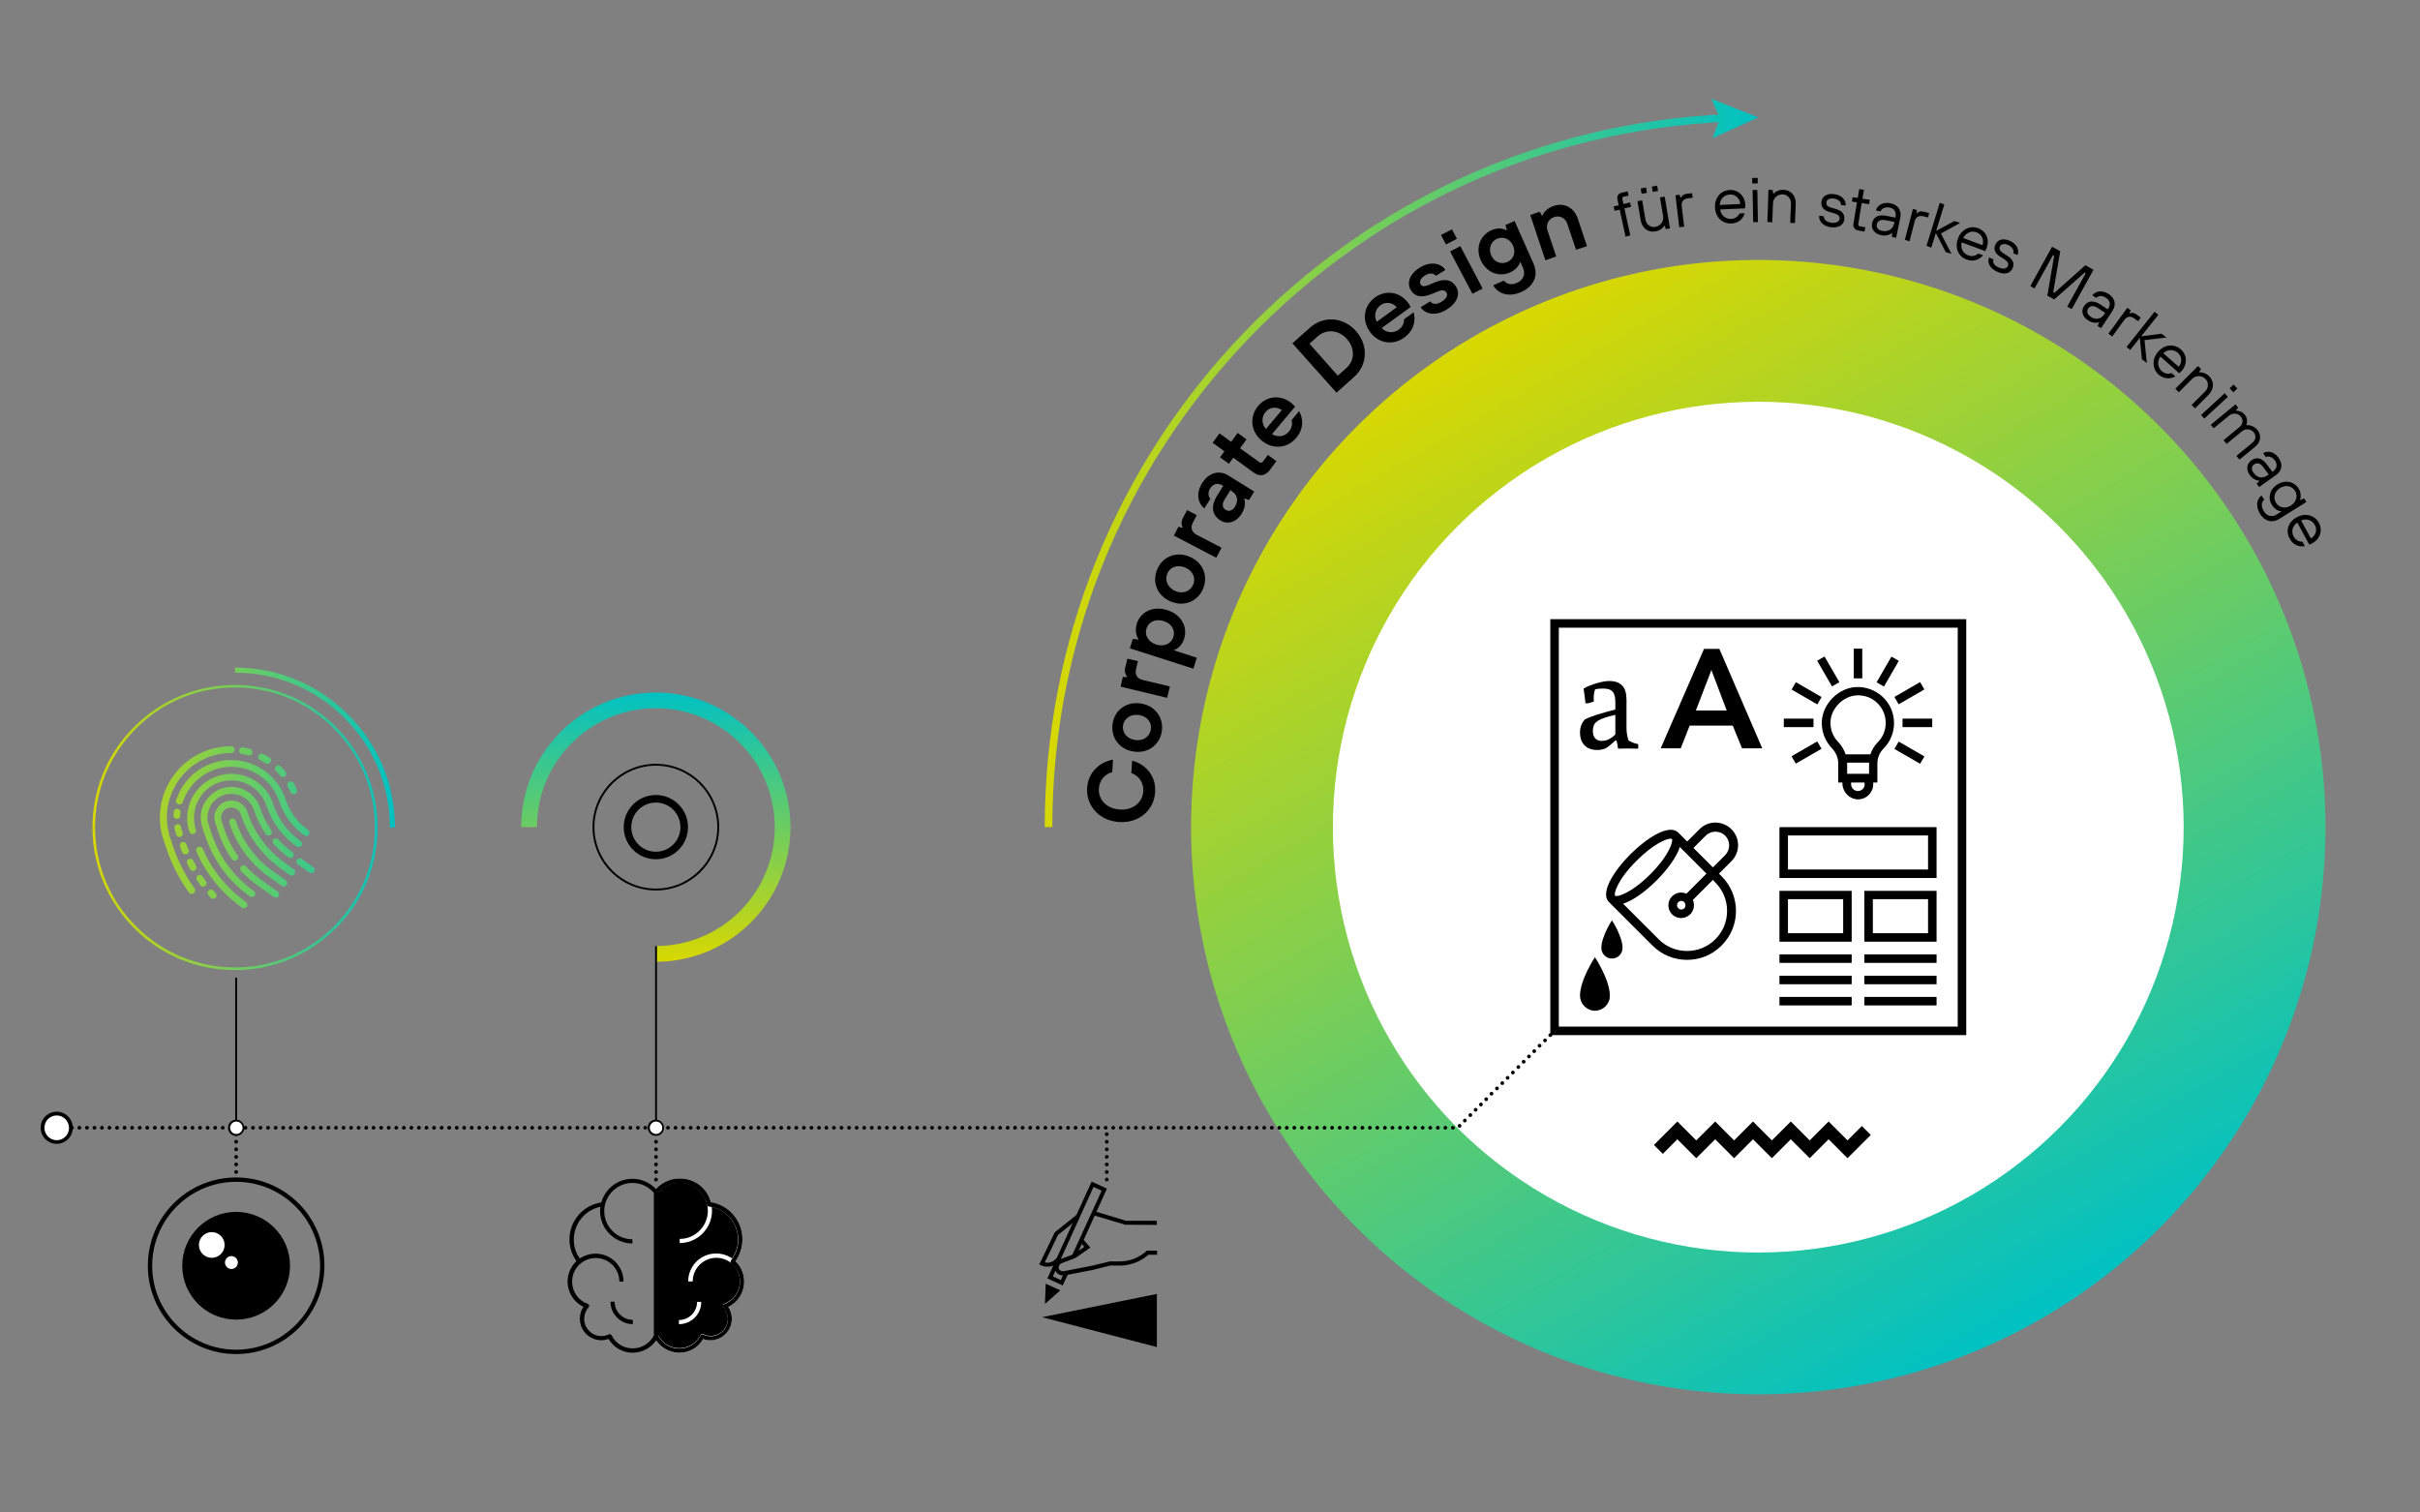 <?xml version="1.0" encoding="UTF-8"?> <svg xmlns="http://www.w3.org/2000/svg" xmlns:xlink="http://www.w3.org/1999/xlink" version="1.1" id="Ebene_1" x="0px" y="0px" viewBox="0 0 1280 800" style="enable-background:new 0 0 1280 800;" xml:space="preserve"><rect x="0" y="0" width="1280" height="800" fill="#808080" stroke="none"/> <style type="text/css"> .st0{fill:url(#SVGID_1_);} .st1{fill:#FFFFFF;} .st2{fill:url(#SVGID_00000063635230573382399030000000573848229931277189_);} .st3{fill:url(#SVGID_00000118386037432841610880000011014485893780801154_);} .st4{fill:url(#SVGID_00000150079314336678151040000005493032293167587749_);} .st5{fill:url(#SVGID_00000072983579827149884990000014930505537800462497_);} </style> <linearGradient id="SVGID_1_" gradientUnits="userSpaceOnUse" x1="779.975" y1="177.645" x2="1080.025" y2="697.347"> <stop offset="0" style="stop-color:#D9D800"></stop> <stop offset="1" style="stop-color:#00C1C3"></stop> </linearGradient> <circle class="st0" cx="930" cy="437.5" r="300"></circle> <circle class="st1" cx="930" cy="437.5" r="225"></circle> <g> <path d="M592.1,434.8c-10.6-0.6-17.6-8.5-17.1-17.9c0.5-8.9,7.3-14,13.7-15.1l-0.4,6.6c-3.5,0.9-6.8,3.9-7.1,8.8 c-0.3,5.7,4.1,10.6,11.2,11c7.1,0.4,12-4,12.3-9.7c0.3-5-2.8-8.4-6.3-9.6l0.4-6.6c6.4,1.7,12.7,7.4,12.2,16.5 C610.5,428.3,602.7,435.4,592.1,434.8z"></path> <path d="M599.5,397.5c-7.6-1.2-12.1-7.5-11-14.8s7.5-11.8,15-10.6c7.5,1.2,12.1,7.5,11,14.8C613.3,394.2,607,398.7,599.5,397.5z M602.5,378.2c-4.4-0.7-7.9,1.8-8.5,5.4c-0.6,3.7,1.9,7.1,6.3,7.8c4.4,0.7,7.8-1.8,8.4-5.5C609.4,382.4,607,378.9,602.5,378.2z"></path> <path d="M617.3,369.1l-24.6-5.9l1.2-5.1l2.2,0l0.1-0.2c-0.9-1-1.6-2.6-1-5l1.1-4.5l5.6,1.3l-1,4.1c-0.7,3.1,0.5,5.2,3.7,5.9 l14.2,3.4L617.3,369.1z"></path> <path d="M631.2,353.7l-33.6-10.8l1.6-5l2.9,0.4l0.1-0.2c-1.4-2-1.9-4.9-0.9-8.3c2-6.2,8.6-9.5,16.1-7.1s10.9,9,8.9,15.2 c-1.1,3.3-3.2,5.2-5.2,5.9l-0.1,0.2l12,3.9L631.2,353.7z M615.5,328.5c-4.4-1.4-8,0.5-9.1,3.9c-1.1,3.4,0.8,7.1,5.1,8.5 s8-0.5,9.1-3.9C621.8,333.6,619.9,329.9,615.5,328.5z"></path> <path d="M619.1,318.1c-7-3-9.9-10.2-7-17s10.1-9.6,17.2-6.6c7,3,9.9,10.2,7,17C633.4,318.3,626.1,321.1,619.1,318.1z M626.9,300.2 c-4.1-1.8-8.1-0.2-9.5,3.2s0.1,7.4,4.2,9.2c4.1,1.8,8,0.1,9.5-3.3S631,301.9,626.9,300.2z"></path> <path d="M643.3,295l-22.4-11.7l2.4-4.7l2.1,0.6l0.1-0.2c-0.6-1.2-0.9-2.9,0.2-5.1l2.2-4.1l5.1,2.7l-2,3.8c-1.5,2.8-0.8,5.1,2.2,6.7 l12.9,6.7L643.3,295z"></path> <path d="M645.4,275.2c-4.1-2.6-5.3-7.2-1.6-13.1l3.2-5.1l-0.5-0.3c-2.3-1.4-4.9-0.9-6.4,1.6c-1.5,2.4-0.9,4.5,0.1,5.5l-3.2,5.1 c-3.2-2.5-4.7-7.7-1.2-13.3c3.5-5.7,9.1-7.1,13.9-4.1l13.7,8.5l-2.8,4.5l-2.4-0.9l-0.1,0.2c0.6,1.5,0.7,4.6-1.3,7.8 C653.9,276.4,649.2,277.6,645.4,275.2z M651.4,259.7l-0.6-0.4l-2.9,4.6c-1.8,2.8-1.3,4.8,0.4,5.8c1.7,1,3.5,0.5,4.9-1.7 C655.2,264.8,654.5,261.6,651.4,259.7z"></path> <path d="M671.8,248.4c-2.4,3.3-5.5,3.8-8.5,1.7l-11-8l-2.3,3.2l-4.7-3.4l2.3-3.2l-6.2-4.5l3.6-5l6.2,4.5l3.4-4.7l4.7,3.4l-3.4,4.7 l10,7.2c0.9,0.7,1.6,0.6,2.3-0.4l2.4-3.3l4.5,3.3L671.8,248.4z"></path> <path d="M667.3,233c-5.9-4.9-6.5-12.7-1.8-18.3c4.5-5.4,12.1-6.1,17.7-1.4c0.9,0.8,1.6,1.5,1.8,1.8l-12.2,14.5 c3,1.9,6.7,1.4,8.9-1.3c1.8-2.1,2-4.5,1.4-6l4-4.8c2,3.2,2.9,8.9-1.5,14.1C681,237.2,673.1,237.9,667.3,233z M678,216.9 c-2.8-1.9-6.4-1.7-8.6,1c-2.4,2.9-2,6.5,0.2,9L678,216.9z"></path> <path d="M706.9,207.7l-23.3-26.1l9.3-8.3c7.2-6.4,17.6-5.7,24.3,1.8c6.7,7.5,6.1,18-1,24.3L706.9,207.7z M707.6,198.7l4.5-4 c4.4-3.9,4.8-10.3,0.3-15.4c-4.5-5-10.9-5.3-15.3-1.5l-4.5,4L707.6,198.7z"></path> <path d="M724.6,175.5c-4.5-6.2-3.2-13.9,2.7-18.2c5.7-4.1,13.2-3,17.5,2.9c0.7,1,1.2,1.9,1.3,2.2l-15.3,11.1c2.4,2.6,6.2,2.9,9,0.9 c2.2-1.6,3-3.9,2.8-5.5l5.1-3.7c1.1,3.6,0.6,9.3-4.9,13.3C736.8,182.9,729,181.7,724.6,175.5z M738.8,162.5 c-2.2-2.5-5.8-3.1-8.6-1.1c-3,2.2-3.5,5.8-2,8.8L738.8,162.5z"></path> <path d="M751.4,162.5l5.1-3.1c0.9,1.4,3.1,2,6,0.2c2.8-1.7,3.4-3.6,2.6-4.8c-0.8-1.3-2-1.6-4.4-0.7l-3.7,1.5c-5,2-8.6,1.4-10.8-2.1 c-2.1-3.6-1-8.5,5-12.1c6-3.6,11.4-1.8,13.3,1.4l-5.1,3.1c-0.9-1.4-3.1-1.8-5.7-0.2c-2.6,1.6-3,3.5-2.3,4.7 c0.6,1.1,1.9,1.3,4.1,0.4l3.8-1.6c5.1-2,8.7-1.2,10.9,2.5c2.1,3.6,1,8.4-5.3,12.2C758.2,167.9,753.1,165.3,751.4,162.5z"></path> <path d="M764.8,129.3l-2.6-5l5.8-3l2.6,5L764.8,129.3z M778.8,155.4L767,133l5.4-2.8l11.8,22.4L778.8,155.4z"></path> <path d="M789.8,150.9l5.7-2.5c0.9,1.4,3.3,2.8,6.9,1.2c3.3-1.5,4.6-4.6,3.2-7.8l-1.4-3.2l-0.2,0.1c-0.6,1.9-2.4,4.1-5.3,5.4 c-5.9,2.6-12.5,0.1-15.5-6.5c-2.9-6.5-0.3-13.1,5.6-15.8c3.1-1.4,5.9-1.1,8,0l0.2-0.1l-0.7-2.7l4.8-2.1l10,22.5 c2.7,6.1,0.4,12-6.6,15.1C796.7,157.9,791.4,154.1,789.8,150.9z M800.3,129.9c-1.6-3.6-5.3-5-8.5-3.6c-3.2,1.4-4.6,5.1-3.1,8.7 c1.6,3.7,5.3,5,8.5,3.6C800.5,137.2,801.9,133.6,800.3,129.9z"></path> <path d="M817.4,137.7l-8-24l5-1.7l1.2,2.1l0.2-0.1c0.6-1.4,2.4-3.9,6-5.1c5.5-1.8,10.8,0.8,12.8,6.9l4.8,14.4l-5.8,1.9l-4.6-13.7 c-1-3.1-4-4.6-6.9-3.6c-3.1,1-4.6,4.1-3.6,7.1l4.6,13.7L817.4,137.7z"></path> <path d="M859.8,125.2l-3.1-14.3l-2.7,0.6l-0.5-2.3l2.7-0.6l-0.7-3.2c-0.4-1.7,0.5-3.1,2.4-3.5l3-0.7l0.5,2.3l-2.5,0.5 c-0.7,0.1-0.9,0.5-0.8,1.2l0.6,2.7l3.5-0.8l0.5,2.3l-3.5,0.8l3.1,14.3L859.8,125.2z"></path> <path d="M867.8,116.5l-1.7-10.1l2.5-0.4l1.7,10.1c0.5,2.7,2.8,4.4,5.3,3.9c2.7-0.5,4.5-3,4.1-5.5l-1.7-10.1l2.5-0.4l2.8,16.8 l-2.2,0.4l-0.6-1.8l-0.2,0c-0.6,1.1-2.2,2.6-4.7,3C871.8,123.1,868.5,120.7,867.8,116.5z M868.3,102.5l-0.5-2.8l2.8-0.5l0.5,2.8 L868.3,102.5z M874.2,101.5l-0.5-2.8l2.8-0.5l0.5,2.8L874.2,101.5z"></path> <path d="M888.2,120.2l-2-16.9l2.2-0.3l0.5,1.6l0.2,0c0.6-1.1,1.1-1.8,3-2.1l2.9-0.3l0.3,2.4l-2.5,0.3c-2.4,0.3-3.6,1.8-3.3,4.2 l1.3,10.8L888.2,120.2z"></path> <path d="M907.1,109.7c-0.2-5.3,3.2-9,7.8-9.2c4.4-0.2,8,3,8.2,7.8c0,1,0,1.7-0.1,1.9l-13.2,0.6c0.5,3.2,3,5.1,5.8,5 c2-0.1,3.7-1.2,4.5-2.9l2.7-0.1c-1,3.3-3.5,5.3-7.1,5.4C911.1,118.4,907.3,115,907.1,109.7z M920.5,107.9c-0.3-3-2.6-5.2-5.5-5 c-3.1,0.1-5.2,2.4-5.4,5.5L920.5,107.9z"></path> <path d="M926.8,97l0-2.9l2.9,0l0,2.9L926.8,97z M927.3,117.5l-0.3-17l2.5,0l0.3,17L927.3,117.5z"></path> <path d="M934.8,117.4l0.6-17l2.2,0.1l0.3,1.9l0.2,0c0.8-0.9,2.7-2.1,5.2-2c3.9,0.1,6.7,3.1,6.5,7.4l-0.4,10.2l-2.5-0.1l0.4-10.2 c0.1-2.7-1.9-4.8-4.4-4.9c-2.7-0.1-5,2-5.1,4.6l-0.4,10.2L934.8,117.4z"></path> <path d="M962.2,114.1l2.5,0.3c-0.2,1.5,1.2,3,3.9,3.4s4.2-0.7,4.4-2c0.2-1.4-0.6-2.3-2.6-2.9l-2.8-0.8c-3-0.9-4.5-2.6-4.2-5.3 c0.3-2.7,2.6-4.7,6.8-4.1c4.1,0.5,6.3,3.3,6,6l-2.5-0.3c0.2-1.5-1.2-3-3.7-3.4c-2.5-0.3-3.9,0.7-4,2.1c-0.1,1.2,0.4,2.1,2.4,2.7 l2.8,0.8c3.3,1,4.6,2.8,4.3,5.5s-2.8,4.6-7.2,4.1C964.1,119.6,961.9,116.8,962.2,114.1z"></path> <path d="M982.9,121.9c-1.8-0.3-2.8-1.7-2.6-3.3l1.9-11.6l-2.7-0.4l0.4-2.3l2.7,0.4l0.8-4.7l2.5,0.4l-0.8,4.7l3.9,0.6l-0.4,2.3 l-3.9-0.6l-1.8,11.1c-0.1,0.7,0.2,1.1,0.8,1.2l2.9,0.5l-0.4,2.3L982.9,121.9z"></path> <path d="M990.2,118.1c0.7-3.2,3.1-4.9,7.8-3.9l4.5,0.9l0.1-0.5c0.5-2.5-0.7-4.3-3.1-4.8s-4.3,0.5-4.8,2l-2.5-0.5 c0.7-2.6,3.6-4.6,7.7-3.8c4,0.8,6,3.7,5.2,7.7l-2.2,10.6l-2.2-0.5l0.1-2.1l-0.2,0c-0.8,0.9-3,1.8-5.6,1.2 C991.5,123.7,989.6,121.1,990.2,118.1z M1001.9,118.1l0.1-0.7l-4.5-0.9c-3-0.6-4.4,0.5-4.8,2.1s0.6,3.1,2.7,3.5 C998.8,122.8,1001.2,121.2,1001.9,118.1z"></path> <path d="M1007.5,126.9l4.3-16.4l2.1,0.6l-0.1,1.7l0.2,0c0.9-0.8,1.7-1.3,3.6-0.8l2.8,0.7l-0.6,2.3l-2.5-0.6c-2.3-0.6-4,0.4-4.6,2.7 l-2.7,10.5L1007.5,126.9z"></path> <path d="M1019,130l7-22.7l2.4,0.8l-4.3,14l9.6-5.2l3.1,1l-10.2,5.6l5.6,10.8l-3.1-1l-5.2-10.1l-2.4,7.8L1019,130z"></path> <path d="M1035.6,126.2c1.8-4.9,6.4-7.1,10.7-5.5c4.1,1.5,6.2,5.9,4.5,10.4c-0.3,0.9-0.7,1.5-0.8,1.7l-12.4-4.6 c-0.8,3.2,0.8,5.9,3.5,6.9c1.9,0.7,3.9,0.3,5.2-1l2.6,0.9c-2.2,2.6-5.3,3.5-8.6,2.3C1035.9,135.8,1033.8,131.2,1035.6,126.2z M1048.6,129.7c0.9-2.9-0.4-5.8-3.1-6.8c-2.9-1.1-5.7,0.3-7.1,3L1048.6,129.7z"></path> <path d="M1052.1,136.2l2.3,1c-0.6,1.4,0.3,3.3,2.8,4.3c2.5,1.1,4.2,0.5,4.8-0.7s0.1-2.3-1.6-3.5l-2.5-1.6c-2.7-1.7-3.6-3.8-2.5-6.3 c1.1-2.5,3.8-3.7,7.7-2c3.7,1.6,5.1,5,4,7.5l-2.3-1c0.6-1.4-0.3-3.3-2.6-4.3c-2.3-1-3.9-0.4-4.4,0.9c-0.5,1.1-0.2,2.1,1.6,3.3 l2.5,1.6c2.9,1.9,3.7,4,2.6,6.5c-1.1,2.5-4,3.7-8,1.9C1052.3,142,1051,138.7,1052.1,136.2z"></path> <path d="M1073.9,151.3l11.5-20.8l4.3,2.4l-3.7,21.7l0.6,0.3l16.4-14.6l4.3,2.4l-11.5,20.8l-2.4-1.3l9.8-17.7l-0.6-0.3l-16.1,14.2 l-3.6-2l3.6-21.2l-0.6-0.3l-9.8,17.7L1073.9,151.3z"></path> <path d="M1102.3,161.9c1.8-2.7,4.7-3.4,8.7-0.8l3.8,2.5l0.3-0.4c1.4-2.1,1-4.2-1.2-5.7c-2.1-1.4-4.2-1.1-5.1,0.1l-2.1-1.4 c1.6-2.2,5-3,8.6-0.7c3.4,2.2,4.2,5.6,2,9l-6,9.1l-1.8-1.2l0.8-1.9l-0.1-0.1c-1.1,0.5-3.4,0.6-5.7-0.9 C1101.4,167.6,1100.6,164.4,1102.3,161.9z M1113.1,166.1l0.4-0.6l-3.8-2.5c-2.6-1.7-4.3-1.2-5.2,0.2s-0.6,3.1,1.3,4.3 C1108.5,169.4,1111.4,168.8,1113.1,166.1z"></path> <path d="M1115.2,176.5l10-13.7l1.8,1.3l-0.7,1.6l0.1,0.1c1.2-0.4,2.1-0.6,3.6,0.5l2.3,1.7l-1.4,1.9l-2.1-1.5 c-1.9-1.4-3.8-1.1-5.2,0.8l-6.4,8.8L1115.2,176.5z"></path> <path d="M1124.8,183.5l14.8-18.6l2,1.6l-9.1,11.4l10.8-1.4l2.6,2l-11.6,1.4l1.2,12.1l-2.6-2l-1.1-11.3l-5.1,6.4L1124.8,183.5z"></path> <path d="M1141.5,186c3.5-3.9,8.5-4.3,12-1.2c3.3,2.9,3.6,7.7,0.5,11.3c-0.7,0.7-1.2,1.2-1.4,1.3l-9.9-8.8c-1.9,2.6-1.4,5.8,0.7,7.7 c1.5,1.4,3.5,1.7,5.2,1l2,1.8c-3,1.6-6.2,1.3-8.9-1C1138.4,195,1138.1,190,1141.5,186z M1152.4,194c1.9-2.4,1.7-5.5-0.5-7.4 c-2.3-2-5.4-1.8-7.7,0.2L1152.4,194z"></path> <path d="M1150.6,205.6l12-12l1.6,1.6l-1.1,1.6l0.1,0.1c1.2-0.1,3.4,0.3,5.2,2c2.8,2.8,2.8,6.8-0.2,9.9l-7.2,7.2l-1.8-1.8l7.2-7.2 c1.9-1.9,1.9-4.8,0.1-6.6c-1.9-1.9-5.1-1.9-6.9-0.1l-7.2,7.2L1150.6,205.6z"></path> <path d="M1164.2,219.5l12.5-11.5l1.7,1.9l-12.5,11.5L1164.2,219.5z M1179.3,205.4l2.1-2l2,2.1l-2.1,2L1179.3,205.4z"></path> <path d="M1169.3,224.7l13.1-10.8l1.4,1.7l-1.2,1.5l0.1,0.1c1.2,0,3.3,0.5,4.5,2c1.7,2,1.5,4.4,0.9,5.6l0.1,0.1 c1.5-0.2,4.1,0.4,5.8,2.5c2.3,2.8,1.8,6.5-1.2,8.9l-8.3,6.8l-1.6-2l8.3-6.8c2-1.6,2.3-3.9,0.8-5.7c-1.4-1.7-4.1-2.1-6-0.6l-8.3,6.8 l-1.6-2l8.3-6.8c2-1.6,2.3-3.9,0.8-5.7c-1.4-1.7-4.1-2.1-6-0.6l-8.3,6.8L1169.3,224.7z"></path> <path d="M1190.8,243.5c2.6-1.9,5.6-1.5,8.4,2.4l2.7,3.7l0.4-0.3c2.1-1.5,2.4-3.6,1-5.7c-1.5-2.1-3.5-2.5-4.8-1.8l-1.5-2.1 c2.3-1.4,5.8-1,8.2,2.5c2.4,3.3,1.9,6.8-1.4,9.1l-8.9,6.3l-1.3-1.8l1.5-1.5l-0.1-0.1c-1.2,0.1-3.4-0.7-5-2.9 C1187.9,248.5,1188.3,245.3,1190.8,243.5z M1199.4,251.4l0.6-0.4l-2.7-3.7c-1.8-2.5-3.6-2.7-5-1.7s-1.7,2.6-0.4,4.4 C1193.9,252.8,1196.7,253.3,1199.4,251.4z"></path> <path d="M1196.2,262.1l1.4,2.2c-1.4,1-1.9,3.4-0.2,6.1c1.6,2.6,4.3,3.3,6.7,1.8l2.6-1.6l-0.1-0.1c-2-0.3-3.7-1.5-4.9-3.3 c-2.3-3.7-1.3-8.4,2.9-11c4.2-2.6,8.9-1.5,11.2,2.2c1.2,1.9,1.4,4.1,0.7,6l0.1,0.1l2.1-0.9l1.2,1.9l-14.4,9 c-3.6,2.3-7.6,1.3-10.1-2.7C1192.8,267.6,1193.8,263.8,1196.2,262.1z M1211.7,267.4c3-1.9,3.8-5.2,2.2-7.8s-4.9-3.3-7.9-1.5 c-3,1.9-3.8,5.2-2.2,7.8S1208.7,269.3,1211.7,267.4z"></path> <path d="M1214.8,273.6c4.6-2.5,9.5-1.1,11.7,2.9c2.1,3.9,0.8,8.5-3.4,10.8c-0.9,0.5-1.5,0.7-1.7,0.7l-6.3-11.6 c-2.7,1.8-3.3,4.9-1.9,7.4c1,1.8,2.7,2.8,4.6,2.7l1.3,2.4c-3.4,0.5-6.3-0.8-8-4C1208.8,280.9,1210.2,276.1,1214.8,273.6z M1222.3,284.8c2.6-1.6,3.5-4.6,2.1-7.1c-1.5-2.7-4.5-3.6-7.3-2.4L1222.3,284.8z"></path> </g> <g> <path d="M820,327.5v220h220v-220H820z M1035.5,543h-211V332h211V543z"></path> <path d="M838.2,380.6c-1.3,1.5-2.5,3.6-2.5,6.8c0,7.2,5,9.3,8.8,9.3c2.9,0,4.5-0.7,5.5-1.3c1.3-1,3-2.4,4.5-3.8l0.5,0.1 c0.4,1.4,0.7,2.8,0.8,4.3c1.8-0.1,3.5-0.1,5.2-0.1c1.9,0,3.7,0.1,5.5,0.1v-2.4c-2.1-0.4-3.4-1-5.1-1.9c-0.5-1.3-1.1-4.1-1.1-6.2 v-15.3c0-6.4-2.5-10-9.3-10c-3.3,0-9.8,1.9-13.4,4c0.4,2.5,0.7,5.1,1,7.8h1.3l3.1-0.9c-0.1-2.2-0.1-4.5,0.7-6.5 c0,0,1.6-0.4,4.1-0.4c5.5,0,6.6,2.5,6.6,7.5v3.6C846.9,377.2,841.3,378.9,838.2,380.6z M854.4,388.5c-1.8,1.7-4.1,3.4-7.1,3.4 c-3.1,0-4.8-1.9-4.8-5.3c0-1.6,0.4-3.5,1.8-4.7c1.9-1.6,5.3-2.7,10.1-3.8V388.5z"></path> <path d="M893.7,383.8h22.8l4.9,12h10.7l-22.7-52.6h-8.1l-22.9,52.6H889L893.7,383.8z M905.2,354.4l8.1,21.4h-16.3L905.2,354.4z"></path> <path d="M982.8,422.8c4.4,0,8-3.6,8-8v-0.9h2.2v-10.1c0-3,1.2-5.8,3.2-7.8c3.6-3.6,5.6-8.4,5.6-13.5c0-5.3-2.1-10.2-5.9-13.8 c-3.8-3.6-8.8-5.5-14.1-5.3c-9.4,0.4-17.7,8.8-18.2,18.2c-0.2,5.3,1.7,10.3,5.3,14.1c2.2,2.3,3.4,5.2,3.4,8.1v10.1h2.2v0.9 C974.8,419.2,978.4,422.8,982.8,422.8z M986.3,414.8c0,2-1.6,3.6-3.6,3.6s-3.6-1.6-3.6-3.6v-0.9h7.1V414.8z M988.6,403.7v5.6H977 v-5.6c0-0.1,0-0.2,0-0.3h11.6C988.6,403.6,988.6,403.6,988.6,403.7z M972.3,392.5c-2.8-2.9-4.3-6.7-4.1-10.8 c0.3-7.1,6.8-13.6,13.9-13.9c4-0.2,7.9,1.2,10.8,4c2.9,2.8,4.5,6.5,4.5,10.6c0,3.9-1.5,7.6-4.3,10.3c-1.7,1.7-3,3.9-3.8,6.3h-13.1 C975.4,396.6,974.1,394.4,972.3,392.5z"></path> <rect x="980.5" y="343.1" width="4.5" height="15.7"></rect> <rect x="964.8" y="347.3" transform="matrix(0.866 -0.5 0.5 0.866 -48.02 531.115)" width="4.5" height="15.7"></rect> <rect x="953.3" y="358.8" transform="matrix(0.5 -0.866 0.866 0.5 160.256 1010.893)" width="4.5" height="15.7"></rect> <rect x="1007.7" y="390.2" transform="matrix(0.5 -0.866 0.866 0.5 160.255 1073.709)" width="4.5" height="15.7"></rect> <rect x="943.5" y="380.1" width="15.7" height="4.5"></rect> <rect x="1006.3" y="380.1" width="15.7" height="4.5"></rect> <rect x="947.7" y="395.8" transform="matrix(0.866 -0.5 0.5 0.866 -71.015 531.092)" width="15.7" height="4.5"></rect> <rect x="1002.1" y="364.4" transform="matrix(0.866 -0.5 0.5 0.866 -48.02 554.107)" width="15.7" height="4.5"></rect> <rect x="990.6" y="352.9" transform="matrix(0.5 -0.866 0.866 0.5 191.668 1042.305)" width="15.7" height="4.5"></rect> <path d="M847,501.4c0,3.1,2.5,5.6,5.6,5.6s5.6-2.5,5.6-5.6c0-6.1-5.6-14.6-5.6-14.6S847,495.3,847,501.4z"></path> <path d="M843.6,534.6c4.3,0,7.9-3.5,7.9-7.9c0-8.5-7.9-20.4-7.9-20.4s-7.9,11.9-7.9,20.4C835.8,531.1,839.3,534.6,843.6,534.6z"></path> <path d="M915.8,438.6c-4.7-4.7-12.3-4.7-16.9,0l-6.5,6.5l-4.7-4.7c-4.8-4.8-16.4,2.6-25.3,11.4c-8.8,8.8-16.2,20.5-11.4,25.3l23,23 c5.1,5.1,11.7,7.6,18.3,7.6c6.6,0,13.3-2.5,18.3-7.6c4.9-4.9,7.6-11.4,7.6-18.3s-2.7-13.4-7.6-18.3l-1.4-1.4l6.5-6.5 C920.5,450.9,920.5,443.3,915.8,438.6z M865.7,455.2c8.9-8.9,15.7-11.6,17.9-11.6c0.3,0,0.6,0.1,0.7,0.2c0.8,0.8-1.1,8.3-11.4,18.6 c-10.3,10.3-17.8,12.2-18.6,11.4C853.4,473,855.3,465.5,865.7,455.2z M907.3,466.8c4,4,6.2,9.3,6.2,15c0,5.7-2.2,11-6.2,15 c-4,4-9.3,6.2-15,6.2c-5.7,0-11-2.2-15-6.2L858.5,478c5.4-1.7,12.1-6.7,17.7-12.3c5.6-5.6,10.6-12.3,12.3-17.7l14.1,14.1 l-10.6,10.6c-2.5-1.1-5.5-0.7-7.6,1.4c-2.6,2.6-2.6,6.9,0,9.5c1.3,1.3,3,2,4.8,2c1.7,0,3.4-0.7,4.8-2c2-2,2.5-5.1,1.4-7.6 l10.6-10.6L907.3,466.8z M890.9,480.4c-0.9,0.9-2.3,0.9-3.2,0c-0.9-0.9-0.9-2.3,0-3.2c0.4-0.4,1-0.7,1.6-0.7c0.6,0,1.1,0.2,1.6,0.7 C891.7,478.1,891.7,479.5,890.9,480.4z M912.5,452.3l-6.5,6.5l-10.3-10.3l6.5-6.5c2.8-2.8,7.5-2.8,10.3,0 C915.3,444.8,915.3,449.4,912.5,452.3z"></path> <path d="M979.4,471.2h-38.2v26.9h38.2V471.2z M974.9,493.6h-29.2v-18h29.2V493.6z"></path> <path d="M1024.3,437.5h-83.1v26.9h83.1V437.5z M1019.8,459.9h-74.1v-18h74.1V459.9z"></path> <rect x="941.2" y="504.8" width="38.2" height="4.5"></rect> <rect x="941.2" y="516.1" width="38.2" height="4.5"></rect> <rect x="941.2" y="527.3" width="38.2" height="4.5"></rect> <path d="M986.1,498.1h38.2v-26.9h-38.2V498.1z M990.6,475.6h29.2v18h-29.2V475.6z"></path> <rect x="986.1" y="504.8" width="38.2" height="4.5"></rect> <rect x="986.1" y="516.1" width="38.2" height="4.5"></rect> <rect x="986.1" y="527.3" width="38.2" height="4.5"></rect> </g> <polygon points="977.2,612.6 967.2,602.6 957.2,612.6 947.2,602.6 937.2,612.6 927.2,602.6 917.2,612.6 907.2,602.6 897.2,612.6 887.2,602.6 879.5,610.3 874.8,605.6 887.2,593.2 897.2,603.2 907.2,593.2 917.2,603.2 927.2,593.2 937.2,603.2 947.2,593.2 957.2,603.2 967.2,593.2 977.2,603.2 984.8,595.6 989.5,600.3 "></polygon> <g> <g> <path d="M124.9,716.2c-25.7,0-46.7-20.9-46.7-46.7s20.9-46.7,46.7-46.7s46.7,20.9,46.7,46.7S150.7,716.2,124.9,716.2z M124.9,625.1c-24.5,0-44.4,19.9-44.4,44.4s19.9,44.4,44.4,44.4s44.4-19.9,44.4-44.4S149.4,625.1,124.9,625.1z"></path> <circle cx="124.9" cy="669.5" r="28.5"></circle> <circle class="st1" cx="112" cy="658.5" r="6.8"></circle> <circle class="st1" cx="122.4" cy="667.8" r="3.4"></circle> </g> <g> <path d="M392.5,677.9c0-4.3-2-8.1-5-10.6l0,0c2.6-3.2,4.1-7.3,4.1-11.7c0-9.6-7.2-17.5-16.5-18.6l0,0c-1.6-7.1-8-12.5-15.6-12.5 c-5.1,0-9.6,2.4-12.5,6h0v76.1h0c2.2,4.6,6.9,7.7,12.3,7.7c5.4,0,10-3.1,12.2-7.6l0,0c1.3,0.6,2.8,1,4.3,1 c5.7,0,10.2-4.6,10.2-10.2c0-2.6-1-5-2.6-6.8C388.7,688.9,392.5,683.8,392.5,677.9z"></path> <g> <path class="st1" d="M388.3,668l-1.8-1.4c2.5-3.2,3.9-7,3.9-11c0-8.9-6.7-16.4-15.5-17.5l0.3-2.2c10,1.2,17.5,9.6,17.5,19.7 C392.7,660.1,391.1,664.5,388.3,668z"></path> <path class="st1" d="M359.1,700.4v-2.2c5.3,0,9.6-4.3,9.6-9.6h2.2C371,695.1,365.6,700.4,359.1,700.4z"></path> <path class="st1" d="M359.3,715.5c-5.6,0-10.9-3.3-13.3-8.4c-0.1-0.2-0.1-0.4-0.1-0.6v-76c0-0.3,0.1-0.5,0.2-0.7 c3.3-4.1,8.2-6.5,13.4-6.5c9.4,0,17.1,7.7,17.1,17.1s-7.7,17.1-17.1,17.1v-2.2c8.2,0,14.9-6.7,14.9-14.9s-6.7-14.9-14.9-14.9 c-4.4,0-8.6,1.9-11.4,5.3v75.4c2.1,4.2,6.5,6.9,11.2,6.9c4.8,0,9.1-2.7,11.2-6.9c0.3-0.5,0.9-0.8,1.5-0.5 c1.2,0.6,2.5,0.9,3.9,0.9c5,0,9.1-4.1,9.1-9.1c0-2.2-0.8-4.4-2.3-6.1c-0.2-0.3-0.3-0.7-0.3-1s0.4-0.7,0.7-0.8 c4.9-1.8,8.3-6.5,8.3-11.8c0-6.9-5.6-12.5-12.5-12.5s-12.5,5.6-12.5,12.5H364c0-8.2,6.6-14.8,14.8-14.8s14.8,6.6,14.8,14.8 c0,5.7-3.3,10.9-8.4,13.3c1.3,1.9,1.9,4.1,1.9,6.3c0,6.3-5.1,11.4-11.4,11.4c-1.3,0-2.6-0.2-3.8-0.7 C369.3,712.8,364.6,715.5,359.3,715.5z"></path> </g> <g> <path d="M305.6,668c-2.8-3.5-4.4-7.9-4.4-12.4c0-10.1,7.5-18.5,17.5-19.7l0.3,2.2c-8.8,1-15.5,8.6-15.5,17.5 c0,4.1,1.3,7.9,3.9,11L305.6,668z"></path> <path d="M334.8,700.4c-6.6,0-11.9-5.3-11.9-11.9h2.2c0,5.3,4.3,9.6,9.6,9.6V700.4z"></path> <path d="M334.6,715.5c-5.3,0-10.1-2.8-12.7-7.3c-1.2,0.4-2.5,0.7-3.8,0.7c-6.3,0-11.4-5.1-11.4-11.4c0-2.3,0.7-4.5,1.9-6.3 c-5.1-2.4-8.4-7.6-8.4-13.3c0-8.2,6.6-14.8,14.8-14.8c8.2,0,14.8,6.6,14.8,14.8h-2.2c0-6.9-5.6-12.5-12.5-12.5 s-12.5,5.6-12.5,12.5c0,5.3,3.3,10,8.3,11.8c0.4,0.1,0.6,0.4,0.7,0.8c0.1,0.4,0,0.7-0.3,1c-1.5,1.7-2.3,3.8-2.3,6.1 c0,5,4.1,9.1,9.1,9.1c1.3,0,2.6-0.3,3.9-0.9c0.6-0.3,1.2,0,1.5,0.5c2.1,4.3,6.4,6.9,11.2,6.9c4.7,0,9.1-2.7,11.2-6.9V631 c-2.8-3.4-7-5.3-11.4-5.3c-8.2,0-14.9,6.7-14.9,14.9s6.7,14.9,14.9,14.9v2.2c-9.4,0-17.1-7.7-17.1-17.1s7.7-17.1,17.1-17.1 c5.2,0,10.1,2.4,13.4,6.5c0.2,0.2,0.2,0.4,0.2,0.7v76c0,0.2,0,0.4-0.1,0.6C345.5,712.3,340.3,715.5,334.6,715.5z"></path> </g> <path d="M359.3,715.5c-5.6,0-10.9-3.3-13.3-8.4c-0.1-0.2-0.1-0.4-0.1-0.6v-76c0-0.3,0.1-0.5,0.2-0.7c3.3-4.1,8.2-6.5,13.4-6.5 c7.8,0,14.5,5.1,16.5,12.6c9.6,1.5,16.7,9.8,16.7,19.6c0,4.2-1.3,8.2-3.7,11.6c3,2.8,4.6,6.7,4.6,10.8c0,5.7-3.3,10.9-8.4,13.3 c1.3,1.9,1.9,4.1,1.9,6.3c0,6.3-5.1,11.4-11.4,11.4c-1.3,0-2.6-0.2-3.8-0.7C369.3,712.8,364.6,715.5,359.3,715.5z M348.1,706.4 c2.1,4.2,6.5,6.9,11.2,6.9c4.8,0,9.1-2.7,11.2-6.9c0.3-0.5,0.9-0.8,1.5-0.5c1.2,0.6,2.5,0.9,3.9,0.9c5,0,9.1-4.1,9.1-9.1 c0-2.2-0.8-4.4-2.3-6.1c-0.2-0.3-0.3-0.7-0.3-1c0.1-0.4,0.4-0.7,0.7-0.8c4.9-1.8,8.3-6.5,8.3-11.8c0-3.8-1.7-7.3-4.6-9.7 c-0.4-0.3-0.5-0.9-0.3-1.4c0-0.1,0.1-0.1,0.1-0.2c2.5-3.2,3.9-7,3.9-11c0-8.9-6.7-16.4-15.5-17.5c-0.5-0.1-0.9-0.4-1-0.9 c-1.5-6.7-7.6-11.6-14.5-11.6c-4.4,0-8.6,1.9-11.4,5.3V706.4z"></path> </g> <g> <path d="M562.1,674.6c-1.9,0-3.7-1.3-4.2-3.3c-0.6-2.2,0.6-4.4,2.7-5.2l7.3-2.7l5.6-3.9l-2.4-2.8l1.6-1.4l4,4.6l-7.9,5.5l-7.4,2.8 c-1,0.4-1.6,1.5-1.4,2.6c0.3,1.1,1.4,1.8,2.5,1.6l15-2.9l9.5-2.3h5.2c5.2,0,10.2-1.9,14.1-5.4l0.3-0.3h5.4v2.2h-4.6 c-4.2,3.7-9.6,5.7-15.2,5.7h-5l-9.2,2.3l-15,2.9C562.6,674.6,562.4,674.6,562.1,674.6z"></path> <g> <polygon points="562.1,679.9 554,676.2 577.4,625 585.5,628.7 569.1,664.8 567.1,663.9 582.7,629.8 578.4,627.8 556.9,675.1 561.1,677.1 563,672.8 565,673.7 "></polygon> <polygon points="560.8,682.5 553.1,679 552.7,689.7 "></polygon> </g> <polygon points="611.9,647.9 595.2,647.8 578.1,642.7 578.7,640.6 595.6,645.7 611.9,645.7 "></polygon> <path d="M554.1,670c-1.1,0-2.3-0.2-3.4-0.7l-1-0.5l8.2-17l11.5-9.2l1.3,1.7l-11.1,8.9l-7,14.5c1.9,0.5,3.9,0,5.4-1.4l0.9-0.8 l1.5,1.6l-0.9,0.8C558.1,669.2,556.1,670,554.1,670z"></path> <polygon points="611.9,712.5 551.2,696.7 611.9,684.4 "></polygon> </g> </g> <g> <linearGradient id="SVGID_00000126288542455987853830000000360959335535504776_" gradientUnits="userSpaceOnUse" x1="224.699" y1="406.475" x2="367.188" y2="406.475" gradientTransform="matrix(6.123234e-17 -1 1 6.123234e-17 -59.525 733.425)"> <stop offset="0" style="stop-color:#D9D800"></stop> <stop offset="1" style="stop-color:#00C1C3"></stop> </linearGradient> <path style="fill:url(#SVGID_00000126288542455987853830000000360959335535504776_);" d="M275.7,437.5h8.3 c0-34.8,28.2-62.9,62.9-62.9s62.9,28.2,62.9,62.9s-28.2,62.9-62.9,62.9v8.3c39.3,0,71.2-31.9,71.2-71.2s-31.9-71.2-71.2-71.2 S275.7,398.1,275.7,437.5z"></path> </g> <g> <g> <linearGradient id="SVGID_00000006694449198305082170000016323097107971781778_" gradientUnits="userSpaceOnUse" x1="552.583" y1="248.971" x2="930.001" y2="248.971"> <stop offset="0" style="stop-color:#D9D800"></stop> <stop offset="1" style="stop-color:#00C1C3"></stop> </linearGradient> <path style="fill:url(#SVGID_00000006694449198305082170000016323097107971781778_);" d="M556.6,437.5h-4 c0-97.9,37.3-190.7,105.1-261.3C725.2,105.8,816,64.7,913.2,60.4l0.2,4c-96.2,4.2-186,44.9-252.8,114.5 C593.5,248.8,556.6,340.6,556.6,437.5z"></path> <g> <linearGradient id="SVGID_00000111182051953582155160000007010906061675547294_" gradientUnits="userSpaceOnUse" x1="552.583" y1="62.701" x2="930" y2="62.701"> <stop offset="0" style="stop-color:#D9D800"></stop> <stop offset="1" style="stop-color:#00C1C3"></stop> </linearGradient> <polygon style="fill:url(#SVGID_00000111182051953582155160000007010906061675547294_);" points="905.7,73.1 909.8,62.6 905.2,52.3 930,62.1 "></polygon> </g> </g> </g> <g> <path d="M820,548.5c-0.1,0-0.3,0-0.4-0.1s-0.2-0.1-0.3-0.2c-0.1-0.1-0.2-0.2-0.2-0.3c-0.1-0.1-0.1-0.2-0.1-0.4 c0-0.3,0.1-0.5,0.3-0.7c0.2-0.2,0.6-0.3,0.9-0.3c0.1,0,0.1,0,0.2,0c0.1,0,0.1,0.1,0.2,0.1c0.1,0,0.1,0.1,0.2,0.1 c0.2,0.2,0.3,0.4,0.3,0.7c0,0.1,0,0.3-0.1,0.4s-0.1,0.2-0.2,0.3C820.5,548.4,820.3,548.5,820,548.5z"></path> <path d="M767.5,596.5c0-0.5,0.4-1,1-1l0,0c0.5,0,1,0.5,1,1l0,0c0,0.5-0.5,1-1,1l0,0C767.9,597.5,767.5,597.1,767.5,596.5z M763.5,596.5c0-0.5,0.5-1,1-1l0,0c0.5,0,1,0.5,1,1l0,0c0,0.5-0.5,1-1,1l0,0C763.9,597.5,763.5,597.1,763.5,596.5z M759.5,596.5 c0-0.5,0.5-1,1-1l0,0c0.6,0,1,0.5,1,1l0,0c0,0.5-0.4,1-1,1l0,0C759.9,597.5,759.5,597.1,759.5,596.5z M755.5,596.5c0-0.5,0.4-1,1-1 l0,0c0.5,0,1,0.5,1,1l0,0c0,0.5-0.5,1-1,1l0,0C755.9,597.5,755.5,597.1,755.5,596.5z M751.5,596.5c0-0.5,0.5-1,1-1l0,0 c0.5,0,1,0.5,1,1l0,0c0,0.5-0.5,1-1,1l0,0C752,597.5,751.5,597.1,751.5,596.5z M747.5,596.5c0-0.5,0.4-1,1-1l0,0c0.5,0,1,0.5,1,1 l0,0c0,0.5-0.5,1-1,1l0,0C748,597.5,747.5,597.1,747.5,596.5z M743.5,596.5c0-0.5,0.5-1,1-1l0,0c0.6,0,1,0.5,1,1l0,0 c0,0.5-0.4,1-1,1l0,0C744,597.5,743.5,597.1,743.5,596.5z M739.5,596.5c0-0.5,0.5-1,1-1l0,0c0.5,0,1,0.5,1,1l0,0c0,0.5-0.5,1-1,1 l0,0C740,597.5,739.5,597.1,739.5,596.5z M735.5,596.5c0-0.5,0.4-1,1-1l0,0c0.5,0,1,0.5,1,1l0,0c0,0.5-0.5,1-1,1l0,0 C736,597.5,735.5,597.1,735.5,596.5z M731.5,596.5c0-0.5,0.5-1,1-1l0,0c0.5,0,1,0.5,1,1l0,0c0,0.5-0.5,1-1,1l0,0 C732,597.5,731.5,597.1,731.5,596.5z M727.5,596.5c0-0.5,0.4-1,1-1l0,0c0.5,0,1,0.5,1,1l0,0c0,0.5-0.5,1-1,1l0,0 C728,597.5,727.5,597.1,727.5,596.5z M723.6,596.5c0-0.5,0.4-1,1-1l0,0c0.5,0,1,0.5,1,1l0,0c0,0.5-0.5,1-1,1l0,0 C724,597.5,723.6,597.1,723.6,596.5z M719.6,596.5c0-0.5,0.5-1,1-1l0,0c0.6,0,1,0.5,1,1l0,0c0,0.5-0.4,1-1,1l0,0 C720,597.5,719.6,597.1,719.6,596.5z M715.6,596.5c0-0.5,0.5-1,1-1l0,0c0.6,0,1,0.5,1,1l0,0c0,0.5-0.4,1-1,1l0,0 C716,597.5,715.6,597.1,715.6,596.5z M711.6,596.5c0-0.5,0.5-1,1-1l0,0c0.5,0,1,0.5,1,1l0,0c0,0.5-0.5,1-1,1l0,0 C712,597.5,711.6,597.1,711.6,596.5z M707.6,596.5c0-0.5,0.5-1,1-1l0,0c0.5,0,1,0.5,1,1l0,0c0,0.5-0.5,1-1,1l0,0 C708,597.5,707.6,597.1,707.6,596.5z M703.6,596.5c0-0.5,0.4-1,1-1l0,0c0.5,0,1,0.5,1,1l0,0c0,0.5-0.5,1-1,1l0,0 C704,597.5,703.6,597.1,703.6,596.5z M699.6,596.5c0-0.5,0.5-1,1-1l0,0c0.6,0,1,0.5,1,1l0,0c0,0.5-0.4,1-1,1l0,0 C700,597.5,699.6,597.1,699.6,596.5z M695.6,596.5c0-0.5,0.5-1,1-1l0,0c0.6,0,1,0.5,1,1l0,0c0,0.5-0.4,1-1,1l0,0 C696.1,597.5,695.6,597.1,695.6,596.5z M691.6,596.5c0-0.5,0.4-1,1-1l0,0c0.5,0,1,0.5,1,1l0,0c0,0.5-0.5,1-1,1l0,0 C692.1,597.5,691.6,597.1,691.6,596.5z M687.6,596.5c0-0.5,0.5-1,1-1l0,0c0.5,0,1,0.5,1,1l0,0c0,0.5-0.5,1-1,1l0,0 C688.1,597.5,687.6,597.1,687.6,596.5z M683.6,596.5c0-0.5,0.4-1,1-1l0,0c0.5,0,1,0.5,1,1l0,0c0,0.5-0.5,1-1,1l0,0 C684.1,597.5,683.6,597.1,683.6,596.5z M679.6,596.5c0-0.5,0.5-1,1-1l0,0c0.6,0,1,0.5,1,1l0,0c0,0.5-0.4,1-1,1l0,0 C680.1,597.5,679.6,597.1,679.6,596.5z M675.7,596.5c0-0.5,0.4-1,1-1l0,0c0.5,0,1,0.5,1,1l0,0c0,0.5-0.5,1-1,1l0,0 C676.1,597.5,675.7,597.1,675.7,596.5z M671.7,596.5c0-0.5,0.4-1,1-1l0,0c0.6,0,1,0.5,1,1l0,0c0,0.5-0.4,1-1,1l0,0 C672.1,597.5,671.7,597.1,671.7,596.5z M667.7,596.5c0-0.5,0.5-1,1-1l0,0c0.5,0,1,0.5,1,1l0,0c0,0.5-0.5,1-1,1l0,0 C668.1,597.5,667.7,597.1,667.7,596.5z M663.7,596.5c0-0.5,0.5-1,1-1l0,0c0.5,0,1,0.5,1,1l0,0c0,0.5-0.5,1-1,1l0,0 C664.1,597.5,663.7,597.1,663.7,596.5z M659.7,596.5c0-0.5,0.5-1,1-1l0,0c0.6,0,1,0.5,1,1l0,0c0,0.5-0.4,1-1,1l0,0 C660.1,597.5,659.7,597.1,659.7,596.5z M655.7,596.5c0-0.5,0.4-1,1-1l0,0c0.5,0,1,0.5,1,1l0,0c0,0.5-0.5,1-1,1l0,0 C656.1,597.5,655.7,597.1,655.7,596.5z M651.7,596.5c0-0.5,0.4-1,1-1l0,0c0.6,0,1,0.5,1,1l0,0c0,0.5-0.4,1-1,1l0,0 C652.1,597.5,651.7,597.1,651.7,596.5z M647.7,596.5c0-0.5,0.5-1,1-1l0,0c0.6,0,1,0.5,1,1l0,0c0,0.5-0.4,1-1,1l0,0 C648.2,597.5,647.7,597.1,647.7,596.5z M643.7,596.5c0-0.5,0.5-1,1-1l0,0c0.5,0,1,0.5,1,1l0,0c0,0.5-0.5,1-1,1l0,0 C644.2,597.5,643.7,597.1,643.7,596.5z M639.7,596.5c0-0.5,0.4-1,1-1l0,0c0.6,0,1,0.5,1,1l0,0c0,0.5-0.4,1-1,1l0,0 C640.2,597.5,639.7,597.1,639.7,596.5z M635.7,596.5c0-0.5,0.5-1,1-1l0,0c0.6,0,1,0.5,1,1l0,0c0,0.5-0.4,1-1,1l0,0 C636.2,597.5,635.7,597.1,635.7,596.5z M631.8,596.5c0-0.5,0.4-1,1-1l0,0c0.5,0,1,0.5,1,1l0,0c0,0.5-0.5,1-1,1l0,0 C632.2,597.5,631.8,597.1,631.8,596.5z M627.8,596.5c0-0.5,0.4-1,1-1l0,0c0.6,0,1,0.5,1,1l0,0c0,0.5-0.4,1-1,1l0,0 C628.2,597.5,627.8,597.1,627.8,596.5z M623.8,596.5c0-0.5,0.5-1,1-1l0,0c0.6,0,1,0.5,1,1l0,0c0,0.5-0.4,1-1,1l0,0 C624.2,597.5,623.8,597.1,623.8,596.5z M619.8,596.5c0-0.5,0.4-1,1-1l0,0c0.5,0,1,0.5,1,1l0,0c0,0.5-0.5,1-1,1l0,0 C620.2,597.5,619.8,597.1,619.8,596.5z M615.8,596.5c0-0.5,0.5-1,1-1l0,0c0.5,0,1,0.5,1,1l0,0c0,0.5-0.5,1-1,1l0,0 C616.2,597.5,615.8,597.1,615.8,596.5z M611.8,596.5c0-0.5,0.4-1,1-1l0,0c0.5,0,1,0.5,1,1l0,0c0,0.5-0.5,1-1,1l0,0 C612.2,597.5,611.8,597.1,611.8,596.5z M607.8,596.5c0-0.5,0.4-1,1-1l0,0c0.5,0,1,0.5,1,1l0,0c0,0.5-0.5,1-1,1l0,0 C608.2,597.5,607.8,597.1,607.8,596.5z M603.8,596.5c0-0.5,0.4-1,1-1l0,0c0.5,0,1,0.5,1,1l0,0c0,0.5-0.5,1-1,1l0,0 C604.2,597.5,603.8,597.1,603.8,596.5z M599.8,596.5c0-0.5,0.4-1,1-1l0,0c0.6,0,1,0.5,1,1l0,0c0,0.5-0.4,1-1,1l0,0 C600.3,597.5,599.8,597.1,599.8,596.5z M595.8,596.5c0-0.5,0.5-1,1-1l0,0c0.5,0,1,0.5,1,1l0,0c0,0.5-0.5,1-1,1l0,0 C596.3,597.5,595.8,597.1,595.8,596.5z M591.8,596.5c0-0.5,0.5-1,1-1l0,0c0.6,0,1,0.5,1,1l0,0c0,0.5-0.4,1-1,1l0,0 C592.3,597.5,591.8,597.1,591.8,596.5z M587.8,596.5c0-0.5,0.5-1,1-1l0,0c0.5,0,1,0.5,1,1l0,0c0,0.5-0.5,1-1,1l0,0 C588.3,597.5,587.8,597.1,587.8,596.5z M583.8,596.5c0-0.5,0.4-1,1-1l0,0c0.6,0,1,0.5,1,1l0,0c0,0.5-0.4,1-1,1l0,0 C584.3,597.5,583.8,597.1,583.8,596.5z M579.8,596.5c0-0.5,0.5-1,1-1l0,0c0.6,0,1,0.5,1,1l0,0c0,0.5-0.4,1-1,1l0,0 C580.3,597.5,579.8,597.1,579.8,596.5z M575.9,596.5c0-0.5,0.5-1,1-1l0,0c0.6,0,1,0.5,1,1l0,0c0,0.5-0.4,1-1,1l0,0 C576.3,597.5,575.9,597.1,575.9,596.5z M571.9,596.5c0-0.5,0.5-1,1-1l0,0c0.6,0,1,0.5,1,1l0,0c0,0.5-0.4,1-1,1l0,0 C572.3,597.5,571.9,597.1,571.9,596.5z M567.9,596.5c0-0.5,0.4-1,1-1l0,0c0.5,0,1,0.5,1,1l0,0c0,0.5-0.5,1-1,1l0,0 C568.3,597.5,567.9,597.1,567.9,596.5z M563.9,596.5c0-0.5,0.5-1,1-1l0,0c0.6,0,1,0.5,1,1l0,0c0,0.5-0.4,1-1,1l0,0 C564.3,597.5,563.9,597.1,563.9,596.5z M559.9,596.5c0-0.5,0.4-1,1-1l0,0c0.5,0,1,0.5,1,1l0,0c0,0.5-0.5,1-1,1l0,0 C560.3,597.5,559.9,597.1,559.9,596.5z M555.9,596.5c0-0.5,0.4-1,1-1l0,0c0.6,0,1,0.5,1,1l0,0c0,0.5-0.4,1-1,1l0,0 C556.3,597.5,555.9,597.1,555.9,596.5z M551.9,596.5c0-0.5,0.5-1,1-1l0,0c0.6,0,1,0.5,1,1l0,0c0,0.5-0.4,1-1,1l0,0 C552.4,597.5,551.9,597.1,551.9,596.5z M547.9,596.5c0-0.5,0.4-1,1-1l0,0c0.5,0,1,0.5,1,1l0,0c0,0.5-0.5,1-1,1l0,0 C548.4,597.5,547.9,597.1,547.9,596.5z M543.9,596.5c0-0.5,0.5-1,1-1l0,0c0.6,0,1,0.5,1,1l0,0c0,0.5-0.4,1-1,1l0,0 C544.4,597.5,543.9,597.1,543.9,596.5z M539.9,596.5c0-0.5,0.4-1,1-1l0,0c0.5,0,1,0.5,1,1l0,0c0,0.5-0.5,1-1,1l0,0 C540.4,597.5,539.9,597.1,539.9,596.5z M535.9,596.5c0-0.5,0.4-1,1-1l0,0c0.6,0,1,0.5,1,1l0,0c0,0.5-0.4,1-1,1l0,0 C536.4,597.5,535.9,597.1,535.9,596.5z M532,596.5c0-0.5,0.4-1,1-1l0,0c0.5,0,1,0.5,1,1l0,0c0,0.5-0.5,1-1,1l0,0 C532.4,597.5,532,597.1,532,596.5z M528,596.5c0-0.5,0.4-1,1-1l0,0c0.6,0,1,0.5,1,1l0,0c0,0.5-0.4,1-1,1l0,0 C528.4,597.5,528,597.1,528,596.5z M524,596.5c0-0.5,0.5-1,1-1l0,0c0.6,0,1,0.5,1,1l0,0c0,0.5-0.4,1-1,1l0,0 C524.4,597.5,524,597.1,524,596.5z M520,596.5c0-0.5,0.4-1,1-1l0,0c0.5,0,1,0.5,1,1l0,0c0,0.5-0.5,1-1,1l0,0 C520.4,597.5,520,597.1,520,596.5z M516,596.5c0-0.5,0.5-1,1-1l0,0c0.6,0,1,0.5,1,1l0,0c0,0.5-0.4,1-1,1l0,0 C516.4,597.5,516,597.1,516,596.5z M512,596.5c0-0.5,0.4-1,1-1l0,0c0.5,0,1,0.5,1,1l0,0c0,0.5-0.5,1-1,1l0,0 C512.4,597.5,512,597.1,512,596.5z M508,596.5c0-0.5,0.4-1,1-1l0,0c0.6,0,1,0.5,1,1l0,0c0,0.5-0.4,1-1,1l0,0 C508.4,597.5,508,597.1,508,596.5z M504,596.5c0-0.5,0.5-1,1-1l0,0c0.6,0,1,0.5,1,1l0,0c0,0.5-0.4,1-1,1l0,0 C504.5,597.5,504,597.1,504,596.5z M500,596.5c0-0.5,0.4-1,1-1l0,0c0.5,0,1,0.5,1,1l0,0c0,0.5-0.5,1-1,1l0,0 C500.5,597.5,500,597.1,500,596.5z M496,596.5c0-0.5,0.5-1,1-1l0,0c0.5,0,1,0.5,1,1l0,0c0,0.5-0.5,1-1,1l0,0 C496.5,597.5,496,597.1,496,596.5z M492,596.5c0-0.5,0.4-1,1-1l0,0c0.5,0,1,0.5,1,1l0,0c0,0.5-0.5,1-1,1l0,0 C492.5,597.5,492,597.1,492,596.5z M488,596.5c0-0.5,0.4-1,1-1l0,0c0.5,0,1,0.5,1,1l0,0c0,0.5-0.5,1-1,1l0,0 C488.5,597.5,488,597.1,488,596.5z M484.1,596.5c0-0.5,0.4-1,1-1l0,0c0.5,0,1,0.5,1,1l0,0c0,0.5-0.5,1-1,1l0,0 C484.5,597.5,484.1,597.1,484.1,596.5z M480.1,596.5c0-0.5,0.4-1,1-1l0,0c0.6,0,1,0.5,1,1l0,0c0,0.5-0.4,1-1,1l0,0 C480.5,597.5,480.1,597.1,480.1,596.5z M476.1,596.5c0-0.5,0.5-1,1-1l0,0c0.5,0,1,0.5,1,1l0,0c0,0.5-0.5,1-1,1l0,0 C476.5,597.5,476.1,597.1,476.1,596.5z M472.1,596.5c0-0.5,0.5-1,1-1l0,0c0.6,0,1,0.5,1,1l0,0c0,0.5-0.4,1-1,1l0,0 C472.5,597.5,472.1,597.1,472.1,596.5z M468.1,596.5c0-0.5,0.5-1,1-1l0,0c0.5,0,1,0.5,1,1l0,0c0,0.5-0.5,1-1,1l0,0 C468.5,597.5,468.1,597.1,468.1,596.5z M464.1,596.5c0-0.5,0.4-1,1-1l0,0c0.6,0,1,0.5,1,1l0,0c0,0.5-0.4,1-1,1l0,0 C464.5,597.5,464.1,597.1,464.1,596.5z M460.1,596.5c0-0.5,0.5-1,1-1l0,0c0.6,0,1,0.5,1,1l0,0c0,0.5-0.4,1-1,1l0,0 C460.5,597.5,460.1,597.1,460.1,596.5z M456.1,596.5c0-0.5,0.5-1,1-1l0,0c0.6,0,1,0.5,1,1l0,0c0,0.5-0.4,1-1,1l0,0 C456.6,597.5,456.1,597.1,456.1,596.5z M452.1,596.5c0-0.5,0.5-1,1-1l0,0c0.6,0,1,0.5,1,1l0,0c0,0.5-0.4,1-1,1l0,0 C452.6,597.5,452.1,597.1,452.1,596.5z M448.1,596.5c0-0.5,0.4-1,1-1l0,0c0.5,0,1,0.5,1,1l0,0c0,0.5-0.5,1-1,1l0,0 C448.6,597.5,448.1,597.1,448.1,596.5z M444.1,596.5c0-0.5,0.4-1,1-1l0,0c0.6,0,1,0.5,1,1l0,0c0,0.5-0.4,1-1,1l0,0 C444.6,597.5,444.1,597.1,444.1,596.5z M440.1,596.5c0-0.5,0.4-1,1-1l0,0c0.5,0,1,0.5,1,1l0,0c0,0.5-0.5,1-1,1l0,0 C440.6,597.5,440.1,597.1,440.1,596.5z M436.1,596.5c0-0.5,0.4-1,1-1l0,0c0.6,0,1,0.5,1,1l0,0c0,0.5-0.4,1-1,1l0,0 C436.6,597.5,436.1,597.1,436.1,596.5z M432.2,596.5c0-0.5,0.5-1,1-1l0,0c0.6,0,1,0.5,1,1l0,0c0,0.5-0.4,1-1,1l0,0 C432.6,597.5,432.2,597.1,432.2,596.5z M428.2,596.5c0-0.5,0.4-1,1-1l0,0c0.5,0,1,0.5,1,1l0,0c0,0.5-0.5,1-1,1l0,0 C428.6,597.5,428.2,597.1,428.2,596.5z M424.2,596.5c0-0.5,0.5-1,1-1l0,0c0.6,0,1,0.5,1,1l0,0c0,0.5-0.4,1-1,1l0,0 C424.6,597.5,424.2,597.1,424.2,596.5z M420.2,596.5c0-0.5,0.4-1,1-1l0,0c0.5,0,1,0.5,1,1l0,0c0,0.5-0.5,1-1,1l0,0 C420.6,597.5,420.2,597.1,420.2,596.5z M416.2,596.5c0-0.5,0.4-1,1-1l0,0c0.6,0,1,0.5,1,1l0,0c0,0.5-0.4,1-1,1l0,0 C416.6,597.5,416.2,597.1,416.2,596.5z M412.2,596.5c0-0.5,0.5-1,1-1l0,0c0.6,0,1,0.5,1,1l0,0c0,0.5-0.4,1-1,1l0,0 C412.6,597.5,412.2,597.1,412.2,596.5z M408.2,596.5c0-0.5,0.4-1,1-1l0,0c0.6,0,1,0.5,1,1l0,0c0,0.5-0.4,1-1,1l0,0 C408.7,597.5,408.2,597.1,408.2,596.5z M404.2,596.5c0-0.5,0.5-1,1-1l0,0c0.6,0,1,0.5,1,1l0,0c0,0.5-0.4,1-1,1l0,0 C404.7,597.5,404.2,597.1,404.2,596.5z M400.2,596.5c0-0.5,0.4-1,1-1l0,0c0.5,0,1,0.5,1,1l0,0c0,0.5-0.5,1-1,1l0,0 C400.7,597.5,400.2,597.1,400.2,596.5z M396.2,596.5c0-0.5,0.5-1,1-1l0,0c0.6,0,1,0.5,1,1l0,0c0,0.5-0.4,1-1,1l0,0 C396.7,597.5,396.2,597.1,396.2,596.5z M392.2,596.5c0-0.5,0.4-1,1-1l0,0c0.5,0,1,0.5,1,1l0,0c0,0.5-0.5,1-1,1l0,0 C392.7,597.5,392.2,597.1,392.2,596.5z M388.2,596.5c0-0.5,0.4-1,1-1l0,0c0.6,0,1,0.5,1,1l0,0c0,0.5-0.4,1-1,1l0,0 C388.7,597.5,388.2,597.1,388.2,596.5z M384.3,596.5c0-0.5,0.5-1,1-1l0,0c0.6,0,1,0.5,1,1l0,0c0,0.5-0.4,1-1,1l0,0 C384.7,597.5,384.3,597.1,384.3,596.5z M380.3,596.5c0-0.5,0.4-1,1-1l0,0c0.5,0,1,0.5,1,1l0,0c0,0.5-0.5,1-1,1l0,0 C380.7,597.5,380.3,597.1,380.3,596.5z M376.3,596.5c0-0.5,0.5-1,1-1l0,0c0.5,0,1,0.5,1,1l0,0c0,0.5-0.5,1-1,1l0,0 C376.7,597.5,376.3,597.1,376.3,596.5z M372.3,596.5c0-0.5,0.4-1,1-1l0,0c0.5,0,1,0.5,1,1l0,0c0,0.5-0.5,1-1,1l0,0 C372.7,597.5,372.3,597.1,372.3,596.5z M368.3,596.5c0-0.5,0.4-1,1-1l0,0c0.5,0,1,0.5,1,1l0,0c0,0.5-0.5,1-1,1l0,0 C368.7,597.5,368.3,597.1,368.3,596.5z M364.3,596.5c0-0.5,0.5-1,1-1l0,0c0.6,0,1,0.5,1,1l0,0c0,0.5-0.4,1-1,1l0,0 C364.8,597.5,364.3,597.1,364.3,596.5z M360.3,596.5c0-0.5,0.4-1,1-1l0,0c0.5,0,1,0.5,1,1l0,0c0,0.5-0.5,1-1,1l0,0 C360.8,597.5,360.3,597.1,360.3,596.5z M356.3,596.5c0-0.5,0.5-1,1-1l0,0c0.5,0,1,0.5,1,1l0,0c0,0.5-0.5,1-1,1l0,0 C356.8,597.5,356.3,597.1,356.3,596.5z M352.3,596.5c0-0.5,0.5-1,1-1l0,0c0.6,0,1,0.5,1,1l0,0c0,0.5-0.4,1-1,1l0,0 C352.8,597.5,352.3,597.1,352.3,596.5z M348.3,596.5c0-0.5,0.4-1,1-1l0,0c0.5,0,1,0.5,1,1l0,0c0,0.5-0.5,1-1,1l0,0 C348.8,597.5,348.3,597.1,348.3,596.5z M344.3,596.5c0-0.5,0.5-1,1-1l0,0c0.6,0,1,0.5,1,1l0,0c0,0.5-0.4,1-1,1l0,0 C344.8,597.5,344.3,597.1,344.3,596.5z M340.3,596.5c0-0.5,0.5-1,1-1l0,0c0.6,0,1,0.5,1,1l0,0c0,0.5-0.4,1-1,1l0,0 C340.8,597.5,340.3,597.1,340.3,596.5z M336.4,596.5c0-0.5,0.5-1,1-1l0,0c0.5,0,1,0.5,1,1l0,0c0,0.5-0.5,1-1,1l0,0 C336.8,597.5,336.4,597.1,336.4,596.5z M332.4,596.5c0-0.5,0.5-1,1-1l0,0c0.6,0,1,0.5,1,1l0,0c0,0.5-0.4,1-1,1l0,0 C332.8,597.5,332.4,597.1,332.4,596.5z M328.4,596.5c0-0.5,0.4-1,1-1l0,0c0.5,0,1,0.5,1,1l0,0c0,0.5-0.5,1-1,1l0,0 C328.8,597.5,328.4,597.1,328.4,596.5z M324.4,596.5c0-0.5,0.4-1,1-1l0,0c0.6,0,1,0.5,1,1l0,0c0,0.5-0.4,1-1,1l0,0 C324.8,597.5,324.4,597.1,324.4,596.5z M320.4,596.5c0-0.5,0.4-1,1-1l0,0c0.5,0,1,0.5,1,1l0,0c0,0.5-0.5,1-1,1l0,0 C320.8,597.5,320.4,597.1,320.4,596.5z M316.4,596.5c0-0.5,0.4-1,1-1l0,0c0.6,0,1,0.5,1,1l0,0c0,0.5-0.4,1-1,1l0,0 C316.8,597.5,316.4,597.1,316.4,596.5z M312.4,596.5c0-0.5,0.5-1,1-1l0,0c0.6,0,1,0.5,1,1l0,0c0,0.5-0.4,1-1,1l0,0 C312.9,597.5,312.4,597.1,312.4,596.5z M308.4,596.5c0-0.5,0.4-1,1-1l0,0c0.5,0,1,0.5,1,1l0,0c0,0.5-0.5,1-1,1l0,0 C308.9,597.5,308.4,597.1,308.4,596.5z M304.4,596.5c0-0.5,0.5-1,1-1l0,0c0.6,0,1,0.5,1,1l0,0c0,0.5-0.4,1-1,1l0,0 C304.9,597.5,304.4,597.1,304.4,596.5z M300.4,596.5c0-0.5,0.4-1,1-1l0,0c0.5,0,1,0.5,1,1l0,0c0,0.5-0.5,1-1,1l0,0 C300.9,597.5,300.4,597.1,300.4,596.5z M296.4,596.5c0-0.5,0.4-1,1-1l0,0c0.6,0,1,0.5,1,1l0,0c0,0.5-0.4,1-1,1l0,0 C296.9,597.5,296.4,597.1,296.4,596.5z M292.4,596.5c0-0.5,0.5-1,1-1l0,0c0.6,0,1,0.5,1,1l0,0c0,0.5-0.4,1-1,1l0,0 C292.9,597.5,292.4,597.1,292.4,596.5z M288.5,596.5c0-0.5,0.4-1,1-1l0,0c0.5,0,1,0.5,1,1l0,0c0,0.5-0.5,1-1,1l0,0 C288.9,597.5,288.5,597.1,288.5,596.5z M284.5,596.5c0-0.5,0.5-1,1-1l0,0c0.6,0,1,0.5,1,1l0,0c0,0.5-0.4,1-1,1l0,0 C284.9,597.5,284.5,597.1,284.5,596.5z M280.5,596.5c0-0.5,0.4-1,1-1l0,0c0.5,0,1,0.5,1,1l0,0c0,0.5-0.5,1-1,1l0,0 C280.9,597.5,280.5,597.1,280.5,596.5z M276.5,596.5c0-0.5,0.4-1,1-1l0,0c0.6,0,1,0.5,1,1l0,0c0,0.5-0.4,1-1,1l0,0 C276.9,597.5,276.5,597.1,276.5,596.5z M272.5,596.5c0-0.5,0.5-1,1-1l0,0c0.6,0,1,0.5,1,1l0,0c0,0.5-0.4,1-1,1l0,0 C272.9,597.5,272.5,597.1,272.5,596.5z M268.5,596.5c0-0.5,0.4-1,1-1l0,0c0.5,0,1,0.5,1,1l0,0c0,0.5-0.5,1-1,1l0,0 C268.9,597.5,268.5,597.1,268.5,596.5z M264.5,596.5c0-0.5,0.5-1,1-1l0,0c0.6,0,1,0.5,1,1l0,0c0,0.5-0.4,1-1,1l0,0 C265,597.5,264.5,597.1,264.5,596.5z M260.5,596.5c0-0.5,0.4-1,1-1l0,0c0.5,0,1,0.5,1,1l0,0c0,0.5-0.5,1-1,1l0,0 C261,597.5,260.5,597.1,260.5,596.5z M256.5,596.5c0-0.5,0.4-1,1-1l0,0c0.5,0,1,0.5,1,1l0,0c0,0.5-0.5,1-1,1l0,0 C257,597.5,256.5,597.1,256.5,596.5z M252.5,596.5c0-0.5,0.4-1,1-1l0,0c0.5,0,1,0.5,1,1l0,0c0,0.5-0.5,1-1,1l0,0 C253,597.5,252.5,597.1,252.5,596.5z M248.5,596.5c0-0.5,0.4-1,1-1l0,0c0.6,0,1,0.5,1,1l0,0c0,0.5-0.4,1-1,1l0,0 C249,597.5,248.5,597.1,248.5,596.5z M244.5,596.5c0-0.5,0.5-1,1-1l0,0c0.6,0,1,0.5,1,1l0,0c0,0.5-0.4,1-1,1l0,0 C245,597.5,244.5,597.1,244.5,596.5z M240.6,596.5c0-0.5,0.4-1,1-1l0,0c0.5,0,1,0.5,1,1l0,0c0,0.5-0.5,1-1,1l0,0 C241,597.5,240.6,597.1,240.6,596.5z M236.6,596.5c0-0.5,0.5-1,1-1l0,0c0.5,0,1,0.5,1,1l0,0c0,0.5-0.5,1-1,1l0,0 C237,597.5,236.6,597.1,236.6,596.5z M232.6,596.5c0-0.5,0.5-1,1-1l0,0c0.6,0,1,0.5,1,1l0,0c0,0.5-0.4,1-1,1l0,0 C233,597.5,232.6,597.1,232.6,596.5z M228.6,596.5c0-0.5,0.4-1,1-1l0,0c0.5,0,1,0.5,1,1l0,0c0,0.5-0.5,1-1,1l0,0 C229,597.5,228.6,597.1,228.6,596.5z M224.6,596.5c0-0.5,0.5-1,1-1l0,0c0.6,0,1,0.5,1,1l0,0c0,0.5-0.4,1-1,1l0,0 C225,597.5,224.6,597.1,224.6,596.5z M220.6,596.5c0-0.5,0.5-1,1-1l0,0c0.6,0,1,0.5,1,1l0,0c0,0.5-0.4,1-1,1l0,0 C221,597.5,220.6,597.1,220.6,596.5z M216.6,596.5c0-0.5,0.5-1,1-1l0,0c0.5,0,1,0.5,1,1l0,0c0,0.5-0.5,1-1,1l0,0 C217.1,597.5,216.6,597.1,216.6,596.5z M212.6,596.5c0-0.5,0.5-1,1-1l0,0c0.6,0,1,0.5,1,1l0,0c0,0.5-0.4,1-1,1l0,0 C213.1,597.5,212.6,597.1,212.6,596.5z M208.6,596.5c0-0.5,0.4-1,1-1l0,0c0.5,0,1,0.5,1,1l0,0c0,0.5-0.5,1-1,1l0,0 C209.1,597.5,208.6,597.1,208.6,596.5z M204.6,596.5c0-0.5,0.4-1,1-1l0,0c0.6,0,1,0.5,1,1l0,0c0,0.5-0.4,1-1,1l0,0 C205.1,597.5,204.6,597.1,204.6,596.5z M200.6,596.5c0-0.5,0.5-1,1-1l0,0c0.6,0,1,0.5,1,1l0,0c0,0.5-0.4,1-1,1l0,0 C201.1,597.5,200.6,597.1,200.6,596.5z M196.6,596.5c0-0.5,0.4-1,1-1l0,0c0.5,0,1,0.5,1,1l0,0c0,0.5-0.5,1-1,1l0,0 C197.1,597.5,196.6,597.1,196.6,596.5z M192.7,596.5c0-0.5,0.5-1,1-1l0,0c0.6,0,1,0.5,1,1l0,0c0,0.5-0.4,1-1,1l0,0 C193.1,597.5,192.7,597.1,192.7,596.5z M188.7,596.5c0-0.5,0.4-1,1-1l0,0c0.5,0,1,0.5,1,1l0,0c0,0.5-0.5,1-1,1l0,0 C189.1,597.5,188.7,597.1,188.7,596.5z M184.7,596.5c0-0.5,0.4-1,1-1l0,0c0.6,0,1,0.5,1,1l0,0c0,0.5-0.4,1-1,1l0,0 C185.1,597.5,184.7,597.1,184.7,596.5z M180.7,596.5c0-0.5,0.5-1,1-1l0,0c0.6,0,1,0.5,1,1l0,0c0,0.5-0.4,1-1,1l0,0 C181.1,597.5,180.7,597.1,180.7,596.5z M176.7,596.5c0-0.5,0.4-1,1-1l0,0c0.5,0,1,0.5,1,1l0,0c0,0.5-0.5,1-1,1l0,0 C177.1,597.5,176.7,597.1,176.7,596.5z M172.7,596.5c0-0.5,0.5-1,1-1l0,0c0.6,0,1,0.5,1,1l0,0c0,0.5-0.4,1-1,1l0,0 C173.1,597.5,172.7,597.1,172.7,596.5z M168.7,596.5c0-0.5,0.4-1,1-1l0,0c0.5,0,1,0.5,1,1l0,0c0,0.5-0.5,1-1,1l0,0 C169.2,597.5,168.7,597.1,168.7,596.5z M164.7,596.5c0-0.5,0.5-1,1-1l0,0c0.6,0,1,0.5,1,1l0,0c0,0.5-0.4,1-1,1l0,0 C165.2,597.5,164.7,597.1,164.7,596.5z M160.7,596.5c0-0.5,0.4-1,1-1l0,0c0.5,0,1,0.5,1,1l0,0c0,0.5-0.5,1-1,1l0,0 C161.2,597.5,160.7,597.1,160.7,596.5z M156.7,596.5c0-0.5,0.4-1,1-1l0,0c0.6,0,1,0.5,1,1l0,0c0,0.5-0.4,1-1,1l0,0 C157.2,597.5,156.7,597.1,156.7,596.5z M152.7,596.5c0-0.5,0.5-1,1-1l0,0c0.6,0,1,0.5,1,1l0,0c0,0.5-0.4,1-1,1l0,0 C153.2,597.5,152.7,597.1,152.7,596.5z M148.8,596.5c0-0.5,0.4-1,1-1l0,0c0.5,0,1,0.5,1,1l0,0c0,0.5-0.5,1-1,1l0,0 C149.2,597.5,148.8,597.1,148.8,596.5z M144.8,596.5c0-0.5,0.5-1,1-1l0,0c0.6,0,1,0.5,1,1l0,0c0,0.5-0.4,1-1,1l0,0 C145.2,597.5,144.8,597.1,144.8,596.5z M140.8,596.5c0-0.5,0.4-1,1-1l0,0c0.5,0,1,0.5,1,1l0,0c0,0.5-0.5,1-1,1l0,0 C141.2,597.5,140.8,597.1,140.8,596.5z M136.8,596.5c0-0.5,0.4-1,1-1l0,0c0.5,0,1,0.5,1,1l0,0c0,0.5-0.5,1-1,1l0,0 C137.2,597.5,136.8,597.1,136.8,596.5z M132.8,596.5c0-0.5,0.5-1,1-1l0,0c0.6,0,1,0.5,1,1l0,0c0,0.5-0.4,1-1,1l0,0 C133.2,597.5,132.8,597.1,132.8,596.5z M128.8,596.5c0-0.5,0.4-1,1-1l0,0c0.6,0,1,0.5,1,1l0,0c0,0.5-0.4,1-1,1l0,0 C129.2,597.5,128.8,597.1,128.8,596.5z M124.8,596.5c0-0.5,0.5-1,1-1l0,0c0.5,0,1,0.5,1,1l0,0c0,0.5-0.5,1-1,1l0,0 C125.2,597.5,124.8,597.1,124.8,596.5z M120.8,596.5c0-0.5,0.4-1,1-1l0,0c0.5,0,1,0.5,1,1l0,0c0,0.5-0.5,1-1,1l0,0 C121.3,597.5,120.8,597.1,120.8,596.5z M116.8,596.5c0-0.5,0.5-1,1-1l0,0c0.5,0,1,0.5,1,1l0,0c0,0.5-0.5,1-1,1l0,0 C117.3,597.5,116.8,597.1,116.8,596.5z M112.8,596.5c0-0.5,0.4-1,1-1l0,0c0.6,0,1,0.5,1,1l0,0c0,0.5-0.4,1-1,1l0,0 C113.3,597.5,112.8,597.1,112.8,596.5z M108.8,596.5c0-0.5,0.5-1,1-1l0,0c0.6,0,1,0.5,1,1l0,0c0,0.5-0.4,1-1,1l0,0 C109.3,597.5,108.8,597.1,108.8,596.5z M104.8,596.5c0-0.5,0.5-1,1-1l0,0c0.6,0,1,0.5,1,1l0,0c0,0.5-0.4,1-1,1l0,0 C105.3,597.5,104.8,597.1,104.8,596.5z M100.8,596.5c0-0.5,0.5-1,1-1l0,0c0.6,0,1,0.5,1,1l0,0c0,0.5-0.4,1-1,1l0,0 C101.3,597.5,100.8,597.1,100.8,596.5z M96.9,596.5c0-0.5,0.5-1,1-1l0,0c0.5,0,1,0.5,1,1l0,0c0,0.5-0.5,1-1,1l0,0 C97.3,597.5,96.9,597.1,96.9,596.5z M92.9,596.5c0-0.5,0.4-1,1-1l0,0c0.6,0,1,0.5,1,1l0,0c0,0.5-0.4,1-1,1l0,0 C93.3,597.5,92.9,597.1,92.9,596.5z M88.9,596.5c0-0.5,0.4-1,1-1l0,0c0.5,0,1,0.5,1,1l0,0c0,0.5-0.5,1-1,1l0,0 C89.3,597.5,88.9,597.1,88.9,596.5z M84.9,596.5c0-0.5,0.4-1,1-1l0,0c0.6,0,1,0.5,1,1l0,0c0,0.5-0.4,1-1,1l0,0 C85.3,597.5,84.9,597.1,84.9,596.5z M80.9,596.5c0-0.5,0.5-1,1-1l0,0c0.6,0,1,0.5,1,1l0,0c0,0.5-0.4,1-1,1l0,0 C81.3,597.5,80.9,597.1,80.9,596.5z M76.9,596.5c0-0.5,0.4-1,1-1l0,0c0.5,0,1,0.5,1,1l0,0c0,0.5-0.5,1-1,1l0,0 C77.3,597.5,76.9,597.1,76.9,596.5z M72.9,596.5c0-0.5,0.5-1,1-1l0,0c0.6,0,1,0.5,1,1l0,0c0,0.5-0.4,1-1,1l0,0 C73.4,597.5,72.9,597.1,72.9,596.5z M68.9,596.5c0-0.5,0.4-1,1-1l0,0c0.5,0,1,0.5,1,1l0,0c0,0.5-0.5,1-1,1l0,0 C69.4,597.5,68.9,597.1,68.9,596.5z M64.9,596.5c0-0.5,0.4-1,1-1l0,0c0.6,0,1,0.5,1,1l0,0c0,0.5-0.4,1-1,1l0,0 C65.4,597.5,64.9,597.1,64.9,596.5z M60.9,596.5c0-0.5,0.5-1,1-1l0,0c0.6,0,1,0.5,1,1l0,0c0,0.5-0.4,1-1,1l0,0 C61.4,597.5,60.9,597.1,60.9,596.5z M56.9,596.5c0-0.5,0.4-1,1-1l0,0c0.5,0,1,0.5,1,1l0,0c0,0.5-0.5,1-1,1l0,0 C57.4,597.5,56.9,597.1,56.9,596.5z M52.9,596.5c0-0.5,0.5-1,1-1l0,0c0.6,0,1,0.5,1,1l0,0c0,0.5-0.4,1-1,1l0,0 C53.4,597.5,52.9,597.1,52.9,596.5z M49,596.5c0-0.5,0.4-1,1-1l0,0c0.5,0,1,0.5,1,1l0,0c0,0.5-0.5,1-1,1l0,0 C49.4,597.5,49,597.1,49,596.5z M45,596.5c0-0.5,0.4-1,1-1l0,0c0.6,0,1,0.5,1,1l0,0c0,0.5-0.4,1-1,1l0,0 C45.4,597.5,45,597.1,45,596.5z M41,596.5c0-0.5,0.4-1,1-1l0,0c0.5,0,1,0.5,1,1l0,0c0,0.5-0.5,1-1,1l0,0 C41.4,597.5,41,597.1,41,596.5z M37,596.5c0-0.5,0.4-1,1-1l0,0c0.6,0,1,0.5,1,1l0,0c0,0.5-0.4,1-1,1l0,0 C37.4,597.5,37,597.1,37,596.5z M33,596.5c0-0.5,0.5-1,1-1l0,0c0.6,0,1,0.5,1,1l0,0c0,0.5-0.4,1-1,1l0,0 C33.4,597.5,33,597.1,33,596.5z M771.3,596.2c-0.4-0.4-0.4-1,0-1.4l0,0c0.4-0.4,1-0.4,1.4,0l0,0c0.4,0.4,0.4,1,0,1.4l0,0 c-0.2,0.2-0.5,0.3-0.7,0.3l0,0C771.8,596.5,771.5,596.4,771.3,596.2z M774.1,593.4c-0.4-0.4-0.4-1,0-1.4l0,0c0.4-0.4,1-0.4,1.4,0 l0,0c0.4,0.4,0.4,1,0,1.4l0,0c-0.2,0.2-0.5,0.3-0.7,0.3l0,0C774.6,593.7,774.3,593.6,774.1,593.4z M777,590.5c-0.4-0.4-0.4-1,0-1.4 l0,0c0.4-0.4,1-0.4,1.4,0l0,0c0.4,0.4,0.4,1,0,1.4l0,0c-0.2,0.2-0.5,0.3-0.7,0.3l0,0C777.4,590.8,777.1,590.7,777,590.5z M779.8,587.7c-0.4-0.4-0.4-1,0-1.4l0,0c0.4-0.4,1-0.4,1.4,0l0,0c0.4,0.4,0.4,1,0,1.4l0,0c-0.2,0.2-0.4,0.3-0.7,0.3l0,0 C780.2,588,780,587.9,779.8,587.7z M782.6,584.9c-0.4-0.4-0.4-1,0-1.4l0,0c0.4-0.4,1-0.4,1.4,0l0,0c0.4,0.4,0.4,1,0,1.4l0,0 c-0.2,0.2-0.5,0.3-0.7,0.3l0,0C783,585.2,782.8,585.1,782.6,584.9z M785.4,582.1c-0.4-0.4-0.4-1,0-1.4l0,0c0.4-0.4,1-0.4,1.4,0l0,0 c0.4,0.4,0.4,1,0,1.4l0,0c-0.2,0.2-0.5,0.3-0.7,0.3l0,0C785.9,582.4,785.6,582.3,785.4,582.1z M788.2,579.2c-0.4-0.4-0.4-1,0-1.4 l0,0c0.4-0.4,1-0.4,1.4,0l0,0c0.4,0.4,0.4,1,0,1.4l0,0c-0.2,0.2-0.5,0.3-0.7,0.3l0,0C788.7,579.5,788.4,579.4,788.2,579.2z M791.1,576.4c-0.4-0.4-0.4-1,0-1.4l0,0c0.4-0.4,1-0.4,1.4,0l0,0c0.4,0.4,0.4,1,0,1.4l0,0c-0.2,0.2-0.4,0.3-0.7,0.3l0,0 C791.5,576.7,791.3,576.6,791.1,576.4z M793.9,573.6c-0.4-0.4-0.4-1,0-1.4l0,0c0.4-0.4,1-0.4,1.4,0l0,0c0.4,0.4,0.4,1,0,1.4l0,0 c-0.2,0.2-0.5,0.3-0.7,0.3l0,0C794.3,573.9,794.1,573.8,793.9,573.6z M796.7,570.8c-0.4-0.4-0.4-1,0-1.4l0,0c0.4-0.4,1-0.4,1.4,0 l0,0c0.4,0.4,0.4,1,0,1.4l0,0c-0.2,0.2-0.5,0.3-0.7,0.3l0,0C797.2,571.1,796.9,571,796.7,570.8z M799.5,568c-0.4-0.4-0.4-1,0-1.4 l0,0c0.4-0.4,1-0.4,1.4,0l0,0c0.4,0.4,0.4,1,0,1.4l0,0c-0.2,0.2-0.5,0.3-0.7,0.3l0,0C800,568.2,799.7,568.1,799.5,568z M802.4,565.1c-0.4-0.4-0.4-1,0-1.4l0,0c0.4-0.4,1-0.4,1.4,0l0,0c0.4,0.4,0.4,1,0,1.4l0,0c-0.2,0.2-0.5,0.3-0.7,0.3l0,0 C802.8,565.4,802.5,565.3,802.4,565.1z M805.2,562.3c-0.4-0.4-0.4-1,0-1.4l0,0c0.4-0.4,1-0.4,1.4,0l0,0c0.4,0.4,0.4,1,0,1.4l0,0 c-0.2,0.2-0.5,0.3-0.7,0.3l0,0C805.6,562.6,805.4,562.5,805.2,562.3z M808,559.5c-0.4-0.4-0.4-1,0-1.4l0,0c0.4-0.4,1-0.4,1.4,0l0,0 c0.4,0.4,0.4,1,0,1.4l0,0c-0.2,0.2-0.5,0.3-0.7,0.3l0,0C808.5,559.8,808.2,559.7,808,559.5z M810.8,556.7c-0.4-0.4-0.4-1,0-1.4l0,0 c0.4-0.4,1-0.4,1.4,0l0,0c0.4,0.4,0.4,1,0,1.4l0,0c-0.2,0.2-0.5,0.3-0.7,0.3l0,0C811.3,557,811,556.9,810.8,556.7z M813.6,553.8 c-0.4-0.4-0.4-1,0-1.4l0,0c0.4-0.4,1-0.4,1.4,0l0,0c0.4,0.4,0.4,1,0,1.4l0,0c-0.2,0.2-0.5,0.3-0.7,0.3l0,0 C814.1,554.1,813.8,554,813.6,553.8z M816.5,551c-0.4-0.4-0.4-1,0-1.4l0,0c0.4-0.4,1-0.4,1.4,0l0,0c0.4,0.4,0.4,1,0,1.4l0,0 c-0.2,0.2-0.5,0.3-0.7,0.3l0,0C816.9,551.3,816.7,551.2,816.5,551z"></path> <path d="M30,597.5c-0.1,0-0.3,0-0.4-0.1c-0.1,0-0.2-0.1-0.3-0.2c-0.2-0.2-0.3-0.4-0.3-0.7c0-0.1,0-0.3,0.1-0.4 c0.1-0.1,0.1-0.2,0.2-0.3c0.1-0.1,0.2-0.2,0.3-0.2c0.2-0.1,0.5-0.1,0.8,0c0.1,0,0.2,0.1,0.3,0.2c0.1,0.1,0.2,0.2,0.2,0.3 c0,0.1,0.1,0.2,0.1,0.4c0,0.3-0.1,0.5-0.3,0.7C30.5,597.4,30.3,597.5,30,597.5z"></path> <g> <path class="st1" d="M30,589c-4.2,0-7.5,3.4-7.5,7.5s3.4,7.5,7.5,7.5c4.2,0,7.5-3.4,7.5-7.5S34.2,589,30,589z"></path> <path d="M30,588c4.7,0,8.5,3.8,8.5,8.5s-3.8,8.5-8.5,8.5c-4.7,0-8.5-3.8-8.5-8.5S25.3,588,30,588C34.7,588,25.3,588,30,588z M30,603.1c3.6,0,6.5-2.9,6.5-6.5S33.6,590,30,590c-3.6,0-6.5,2.9-6.5,6.5S26.4,603.1,30,603.1C33.6,603.1,26.4,603.1,30,603.1z"></path> </g> </g> <path d="M123.9,623.9c0-0.5,0.4-1,1-1l0,0c0.5,0,1,0.5,1,1l0,0c0,0.6-0.5,1-1,1l0,0C124.4,624.9,123.9,624.5,123.9,623.9z M123.9,619.9c0-0.5,0.4-1,1-1l0,0c0.5,0,1,0.5,1,1l0,0c0,0.6-0.5,1-1,1l0,0C124.4,620.9,123.9,620.5,123.9,619.9z M123.9,615.9 c0-0.5,0.4-1,1-1l0,0c0.5,0,1,0.5,1,1l0,0c0,0.6-0.5,1-1,1l0,0C124.4,616.9,123.9,616.5,123.9,615.9z M123.9,611.9c0-0.5,0.4-1,1-1 l0,0c0.5,0,1,0.5,1,1l0,0c0,0.6-0.5,1-1,1l0,0C124.4,612.9,123.9,612.5,123.9,611.9z M123.9,607.9c0-0.5,0.4-1,1-1l0,0 c0.5,0,1,0.5,1,1l0,0c0,0.6-0.5,1-1,1l0,0C124.4,608.9,123.9,608.5,123.9,607.9z M123.9,603.9c0-0.5,0.4-1,1-1l0,0c0.5,0,1,0.5,1,1 l0,0c0,0.6-0.5,1-1,1l0,0C124.4,604.9,123.9,604.5,123.9,603.9z M123.9,599.9c0-0.5,0.4-1,1-1l0,0c0.5,0,1,0.5,1,1l0,0 c0,0.6-0.5,1-1,1l0,0C124.4,600.9,123.9,600.5,123.9,599.9z"></path> <path d="M346,623.9c0-0.5,0.4-1,1-1l0,0c0.5,0,1,0.5,1,1l0,0c0,0.6-0.5,1-1,1l0,0C346.4,624.9,346,624.5,346,623.9z M346,619.9 c0-0.5,0.4-1,1-1l0,0c0.5,0,1,0.5,1,1l0,0c0,0.6-0.5,1-1,1l0,0C346.4,620.9,346,620.5,346,619.9z M346,615.9c0-0.5,0.4-1,1-1l0,0 c0.5,0,1,0.5,1,1l0,0c0,0.6-0.5,1-1,1l0,0C346.4,616.9,346,616.5,346,615.9z M346,611.9c0-0.5,0.4-1,1-1l0,0c0.5,0,1,0.5,1,1l0,0 c0,0.6-0.5,1-1,1l0,0C346.4,612.9,346,612.5,346,611.9z M346,607.9c0-0.5,0.4-1,1-1l0,0c0.5,0,1,0.5,1,1l0,0c0,0.6-0.5,1-1,1l0,0 C346.4,608.9,346,608.5,346,607.9z M346,603.9c0-0.5,0.4-1,1-1l0,0c0.5,0,1,0.5,1,1l0,0c0,0.6-0.5,1-1,1l0,0 C346.4,604.9,346,604.5,346,603.9z"></path> <g> <rect x="346.5" y="500.4" width="1" height="96.1"></rect> <g> <path class="st1" d="M350.7,596.5c0,2.1-1.7,3.8-3.8,3.8s-3.8-1.7-3.8-3.8c0-2.1,1.7-3.8,3.8-3.8S350.7,594.5,350.7,596.5z"></path> <path d="M351.2,596.5c0-2.3-1.9-4.3-4.3-4.3s-4.3,1.9-4.3,4.3c0,2.3,1.9,4.3,4.3,4.3S351.2,598.9,351.2,596.5 C351.2,594.2,351.2,598.9,351.2,596.5z M343.7,596.5c0-1.8,1.5-3.3,3.3-3.3s3.3,1.5,3.3,3.3c0,1.8-1.5,3.3-3.3,3.3 S343.7,598.3,343.7,596.5C343.7,594.7,343.7,598.3,343.7,596.5z"></path> </g> </g> <path d="M584.4,623.9c0-0.5,0.5-1,1-1l0,0c0.5,0,1,0.5,1,1l0,0c0,0.6-0.5,1-1,1l0,0C584.8,624.9,584.4,624.5,584.4,623.9z M584.4,619.9c0-0.5,0.5-1,1-1l0,0c0.5,0,1,0.5,1,1l0,0c0,0.6-0.5,1-1,1l0,0C584.8,620.9,584.4,620.5,584.4,619.9z M584.4,615.9 c0-0.5,0.5-1,1-1l0,0c0.5,0,1,0.5,1,1l0,0c0,0.6-0.5,1-1,1l0,0C584.8,616.9,584.4,616.5,584.4,615.9z M584.4,611.9c0-0.5,0.5-1,1-1 l0,0c0.5,0,1,0.5,1,1l0,0c0,0.6-0.5,1-1,1l0,0C584.8,612.9,584.4,612.5,584.4,611.9z M584.4,607.9c0-0.5,0.5-1,1-1l0,0 c0.5,0,1,0.5,1,1l0,0c0,0.6-0.5,1-1,1l0,0C584.8,608.9,584.4,608.5,584.4,607.9z M584.4,603.9c0-0.5,0.5-1,1-1l0,0c0.5,0,1,0.5,1,1 l0,0c0,0.6-0.5,1-1,1l0,0C584.8,604.9,584.4,604.5,584.4,603.9z M584.4,599.9c0-0.5,0.5-1,1-1l0,0c0.5,0,1,0.5,1,1l0,0 c0,0.6-0.5,1-1,1l0,0C584.8,600.9,584.4,600.5,584.4,599.9z"></path> <g> <path d="M346.9,471c-18.5,0-33.5-15-33.5-33.5s15-33.5,33.5-33.5s33.5,15,33.5,33.5S365.4,471,346.9,471z M346.9,405 c-17.9,0-32.5,14.6-32.5,32.5S329,470,346.9,470s32.5-14.6,32.5-32.5S364.9,405,346.9,405z"></path> <path d="M346.9,454.5c-9.4,0-17-7.6-17-17s7.6-17,17-17s17,7.6,17,17S356.3,454.5,346.9,454.5z M346.9,424.5c-7.2,0-13,5.8-13,13 s5.8,13,13,13s13-5.8,13-13S354.1,424.5,346.9,424.5z"></path> </g> <linearGradient id="SVGID_00000163751122010360821130000014304553422725060518_" gradientUnits="userSpaceOnUse" x1="48.942" y1="433.068" x2="208.942" y2="433.068"> <stop offset="0" style="stop-color:#D9D800"></stop> <stop offset="1" style="stop-color:#00C1C3"></stop> </linearGradient> <path style="fill:url(#SVGID_00000163751122010360821130000014304553422725060518_);" d="M155.3,420.1c-0.7,0-1.3-0.4-1.6-1.1 c-0.4-1.1-1-2-1.5-3c-0.5-0.9-0.1-2,0.7-2.5c0.9-0.5,2-0.1,2.5,0.7c0.6,1.1,1.2,2.3,1.6,3.4c0.4,0.9,0,2-1,2.4 C155.8,420.1,155.5,420.1,155.3,420.1L155.3,420.1z M149.7,411c-0.5,0-1-0.2-1.4-0.6c-0.7-0.9-1.5-1.7-2.3-2.5 c-0.7-0.7-0.8-1.8-0.1-2.5c0.7-0.7,1.8-0.8,2.5-0.1c0.9,0.9,1.8,1.8,2.6,2.8c0.6,0.8,0.5,1.9-0.2,2.5 C150.5,410.9,150.1,411,149.7,411z M141.6,404c-0.3,0-0.6-0.1-1-0.3c-1-0.6-1.9-1.2-3-1.7c-0.9-0.4-1.3-1.5-0.8-2.4s1.5-1.3,2.4-0.8 c1.1,0.6,2.2,1.2,3.3,1.8c0.9,0.5,1.1,1.6,0.5,2.5C142.7,403.7,142.2,404,141.6,404L141.6,404z M131.8,399.6c-0.1,0-0.3,0-0.5-0.1 c-1.1-0.3-2.2-0.5-3.3-0.7c-1-0.1-1.6-1.1-1.5-2c0.1-1,1.1-1.6,2-1.5c1.2,0.2,2.5,0.5,3.7,0.8c1,0.3,1.5,1.3,1.3,2.2 C133.3,399.1,132.6,399.6,131.8,399.6L131.8,399.6z M101.4,472.8c-0.6,0-1.1-0.3-1.5-0.8c-5.1-7.1-9.1-14.9-11.9-23.3l-1.5-4.4 c-3.2-9.6-2.4-19.8,2.1-28.8c4.5-9,12.2-15.7,21.8-18.9c3.8-1.3,7.8-1.9,11.9-1.9c1,0,1.8,0.8,1.8,1.8c0,1-0.8,1.8-1.8,1.8 c-3.7,0-7.3,0.6-10.7,1.7c-8.6,2.9-15.6,8.9-19.7,17.1c-4.1,8.1-4.7,17.4-1.9,26l1.5,4.5c2.7,8,6.5,15.5,11.4,22.3 c0.6,0.8,0.4,1.9-0.4,2.5C102.1,472.7,101.8,472.8,101.4,472.8z M162.1,442.2c-0.4,0-0.7-0.1-1.1-0.3c-6.2-4.4-10.8-10.6-13.2-17.8 c-3.7-11.1-13.9-18.5-25.5-18.5c-2.9,0-5.7,0.4-8.5,1.4c-6.8,2.3-12.3,7.1-15.6,13.5c-0.6,1.2-1.1,2.5-1.6,3.8 c-0.3,1-1.3,1.5-2.3,1.1c-1-0.3-1.5-1.3-1.1-2.3c0.5-1.5,1.1-2.9,1.8-4.3c3.7-7.3,9.9-12.7,17.6-15.2c3.1-1.1,6.3-1.6,9.6-1.6 c13.2,0,24.8,8.4,28.9,20.9c2.1,6.5,6.2,12,11.8,16c0.8,0.6,1,1.7,0.4,2.5C163.2,441.9,162.6,442.2,162.1,442.2L162.1,442.2z M112.7,475.4c-0.5,0-1-0.2-1.3-0.6c-0.4-0.4-0.8-0.9-1.2-1.4c-0.6-0.8-0.6-1.9,0.2-2.5c0.8-0.6,1.9-0.6,2.5,0.2 c0.4,0.4,0.8,0.9,1.2,1.3c0.6,0.7,0.6,1.8-0.1,2.5C113.6,475.2,113.1,475.4,112.7,475.4z M107.4,469c-0.5,0-1.1-0.3-1.4-0.8 c-0.6-0.9-1.3-1.8-1.9-2.7c-0.5-0.9-0.3-1.9,0.5-2.5c0.9-0.5,1.9-0.3,2.5,0.5c0.6,0.9,1.2,1.8,1.8,2.6c0.6,0.8,0.4,1.9-0.4,2.5 C108.2,468.8,107.9,469,107.4,469L107.4,469z M102.2,460.7c-0.6,0-1.3-0.3-1.6-0.9c-0.5-1-1.1-1.9-1.6-3c-0.4-0.9-0.1-2,0.8-2.4 c0.9-0.4,2-0.1,2.4,0.8c0.5,1,1,1.9,1.5,2.8c0.5,0.9,0.1,2-0.7,2.4C102.8,460.7,102.5,460.7,102.2,460.7z M98.1,451.9 c-0.7,0-1.4-0.4-1.7-1.1c-0.4-1-0.8-2-1.2-3.1c-0.3-0.9,0.2-1.9,1.1-2.3c0.9-0.3,1.9,0.2,2.3,1.1c0.4,1,0.7,2,1.1,3 c0.4,0.9-0.1,2-1,2.3C98.5,451.9,98.3,451.9,98.1,451.9z M94.9,442.7c-0.8,0-1.5-0.5-1.7-1.3c-0.3-1.1-0.6-2.2-0.9-3.3 c-0.2-1,0.4-1.9,1.4-2.1c1-0.2,1.9,0.4,2.1,1.4s0.4,2,0.8,3c0.3,1-0.2,1.9-1.2,2.3C95.3,442.7,95.1,442.7,94.9,442.7z M93.6,433.1 c0,0-0.1,0-0.1,0c-1,0-1.8-0.9-1.7-1.8c0-0.6,0.1-1.3,0.1-1.9c0.1-1,1-1.7,2-1.6c1,0.1,1.7,1,1.6,2c-0.1,0.6-0.1,1.1-0.1,1.7 C95.4,432.3,94.6,433.1,93.6,433.1z M157.9,448c-0.4,0-0.7-0.1-1.1-0.3c-7.4-5.3-12.9-12.7-15.8-21.4c-2.7-8.1-10.2-13.5-18.7-13.5 c-2.1,0-4.2,0.3-6.2,1c-5,1.6-9.1,5.2-11.4,9.9s-2.8,10.1-1.1,15.1c0.3,0.9-0.2,1.9-1.1,2.3c-0.9,0.3-1.9-0.2-2.3-1.1 c-2-5.9-1.5-12.2,1.3-17.8c2.8-5.6,7.6-9.7,13.5-11.7c2.4-0.8,4.8-1.2,7.4-1.2c10.1,0,19,6.4,22.1,16c2.6,7.9,7.6,14.7,14.5,19.6 c0.8,0.6,1,1.7,0.4,2.5C159,447.8,158.5,448,157.9,448L157.9,448z M129.1,480.4c-0.4,0-0.7-0.1-1.1-0.3c-10.6-7.6-19-17.8-24.1-29.7 c-0.4-0.9,0-2,0.9-2.4c0.9-0.4,2,0,2.4,0.9c4.9,11.3,12.8,21,22.9,28.2c0.8,0.6,1,1.7,0.4,2.5C130.2,480.1,129.7,480.4,129.1,480.4z M164.7,461.8c-0.4,0-0.7-0.1-1.1-0.3l-6.1-4.3c-0.8-0.6-1-1.7-0.4-2.5s1.7-1,2.5-0.4l6.1,4.4c0.8,0.6,1,1.7,0.4,2.5 C165.9,461.5,165.3,461.8,164.7,461.8z M153.7,453.8c-0.4,0-0.7-0.1-1.1-0.3c-2.9-2.1-5.6-4.5-8-7.1c-0.6-0.8-0.6-1.8,0.1-2.5 c0.7-0.6,1.8-0.6,2.5,0.1c2.2,2.5,4.7,4.7,7.4,6.6c0.8,0.6,1,1.7,0.4,2.5C154.9,453.6,154.3,453.8,153.7,453.8L153.7,453.8z M133.3,474.5c-0.4,0-0.7-0.1-1.1-0.3c-11.2-8-19.4-19.1-23.7-32.2l-1.5-4.5c-1.3-4.1-1.1-8.5,0.9-12.3s5.3-6.7,9.3-8.1 c1.6-0.5,3.3-0.9,5.1-0.9c7,0,13.1,4.5,15.3,11.1c1.4,4.2,3.4,8.2,5.9,11.8c0.6,0.8,0.4,1.9-0.4,2.5c-0.8,0.6-1.9,0.4-2.5-0.4 c-2.7-3.9-4.8-8.2-6.3-12.7c-1.7-5.2-6.5-8.6-11.9-8.6c-1.3,0-2.7,0.2-4,0.6c-3.2,1.1-5.8,3.3-7.3,6.3c-1.5,3-1.8,6.4-0.7,9.6 l1.5,4.5c4.1,12.3,11.8,22.9,22.4,30.4c0.8,0.6,1,1.7,0.4,2.5C134.4,474.2,133.8,474.5,133.3,474.5L133.3,474.5z M154.3,463.1 c-0.4,0-0.7-0.1-1.1-0.3l-4.7-3.4c-10-7.1-17.3-17-21.1-28.6c-0.9-2.8-4-4.3-6.8-3.4c-1.4,0.4-2.5,1.4-3.1,2.7 c-0.6,1.3-0.8,2.8-0.3,4.1l1.5,4.5c1.6,4.9,4,9.5,6.9,13.7c0.6,0.8,0.4,1.9-0.4,2.5c-0.8,0.6-1.9,0.4-2.5-0.4 c-3.1-4.5-5.6-9.4-7.4-14.7l-1.4-4.5c-0.8-2.3-0.6-4.7,0.5-6.9s2.9-3.8,5.2-4.5c4.7-1.6,9.8,1,11.3,5.7 c3.6,10.9,10.5,20.2,19.8,26.8l4.7,3.4c0.8,0.6,1,1.7,0.4,2.5C155.5,462.8,154.9,463.1,154.3,463.1L154.3,463.1z M146,474.8 c-0.4,0-0.7-0.1-1.1-0.3l-8.6-6.1c-3.2-2.3-6.1-4.9-8.8-7.7c-0.7-0.7-0.6-1.8,0.1-2.5c0.7-0.7,1.8-0.6,2.5,0.1 c2.5,2.7,5.3,5.1,8.2,7.2l8.6,6.1c0.8,0.6,1,1.7,0.4,2.5C147.1,474.5,146.6,474.8,146,474.8z M150.2,468.9c-0.4,0-0.7-0.1-1.1-0.3 l-6.7-4.7c-10-7.1-17.3-17-21.1-28.6c-0.3-0.9,0.2-1.9,1.1-2.3c0.9-0.3,1.9,0.2,2.3,1.1c3.6,10.9,10.4,20.2,19.8,26.8l6.7,4.7 c0.8,0.6,1,1.7,0.4,2.5C151.3,468.6,150.7,468.9,150.2,468.9L150.2,468.9z M124.3,513.1c-20.1,0-39.1-7.8-53.3-22.1 s-22.1-33.2-22.1-53.3s7.8-39.1,22.1-53.3c14.3-14.2,33.2-22.1,53.3-22.1s39.1,7.8,53.3,22.1c14.2,14.3,22.1,33.2,22.1,53.3 s-7.8,39.1-22.1,53.3S144.5,513.1,124.3,513.1z M124.3,363.6c-19.8,0-38.4,7.7-52.3,21.7c-14,14-21.7,32.5-21.7,52.3 S58,476.1,72,490c14,14,32.6,21.7,52.3,21.7s38.4-7.7,52.3-21.7c14-14,21.7-32.6,21.7-52.3s-7.7-38.4-21.7-52.3 C162.7,371.4,144.1,363.6,124.3,363.6z M208.9,437.7h-2.7c0-21.9-8.5-42.4-24-57.9s-36-24-57.9-24v-2.7c22.6,0,43.8,8.8,59.8,24.8 C200.1,393.8,208.9,415.1,208.9,437.7z"></path> <g> <rect x="124.4" y="517.1" width="1" height="79.5"></rect> <g> <path class="st1" d="M128.7,596.5c0,2.1-1.7,3.8-3.8,3.8s-3.8-1.7-3.8-3.8c0-2.1,1.7-3.8,3.8-3.8S128.7,594.5,128.7,596.5z"></path> <path d="M129.2,596.5c0-2.3-1.9-4.3-4.3-4.3c-2.3,0-4.3,1.9-4.3,4.3c0,2.3,1.9,4.3,4.3,4.3C127.3,600.8,129.2,598.9,129.2,596.5 C129.2,594.2,129.2,598.9,129.2,596.5z M121.7,596.5c0-1.8,1.5-3.3,3.3-3.3s3.3,1.5,3.3,3.3c0,1.8-1.5,3.3-3.3,3.3 S121.7,598.3,121.7,596.5C121.7,594.7,121.7,598.3,121.7,596.5z"></path> </g> </g> </svg> 